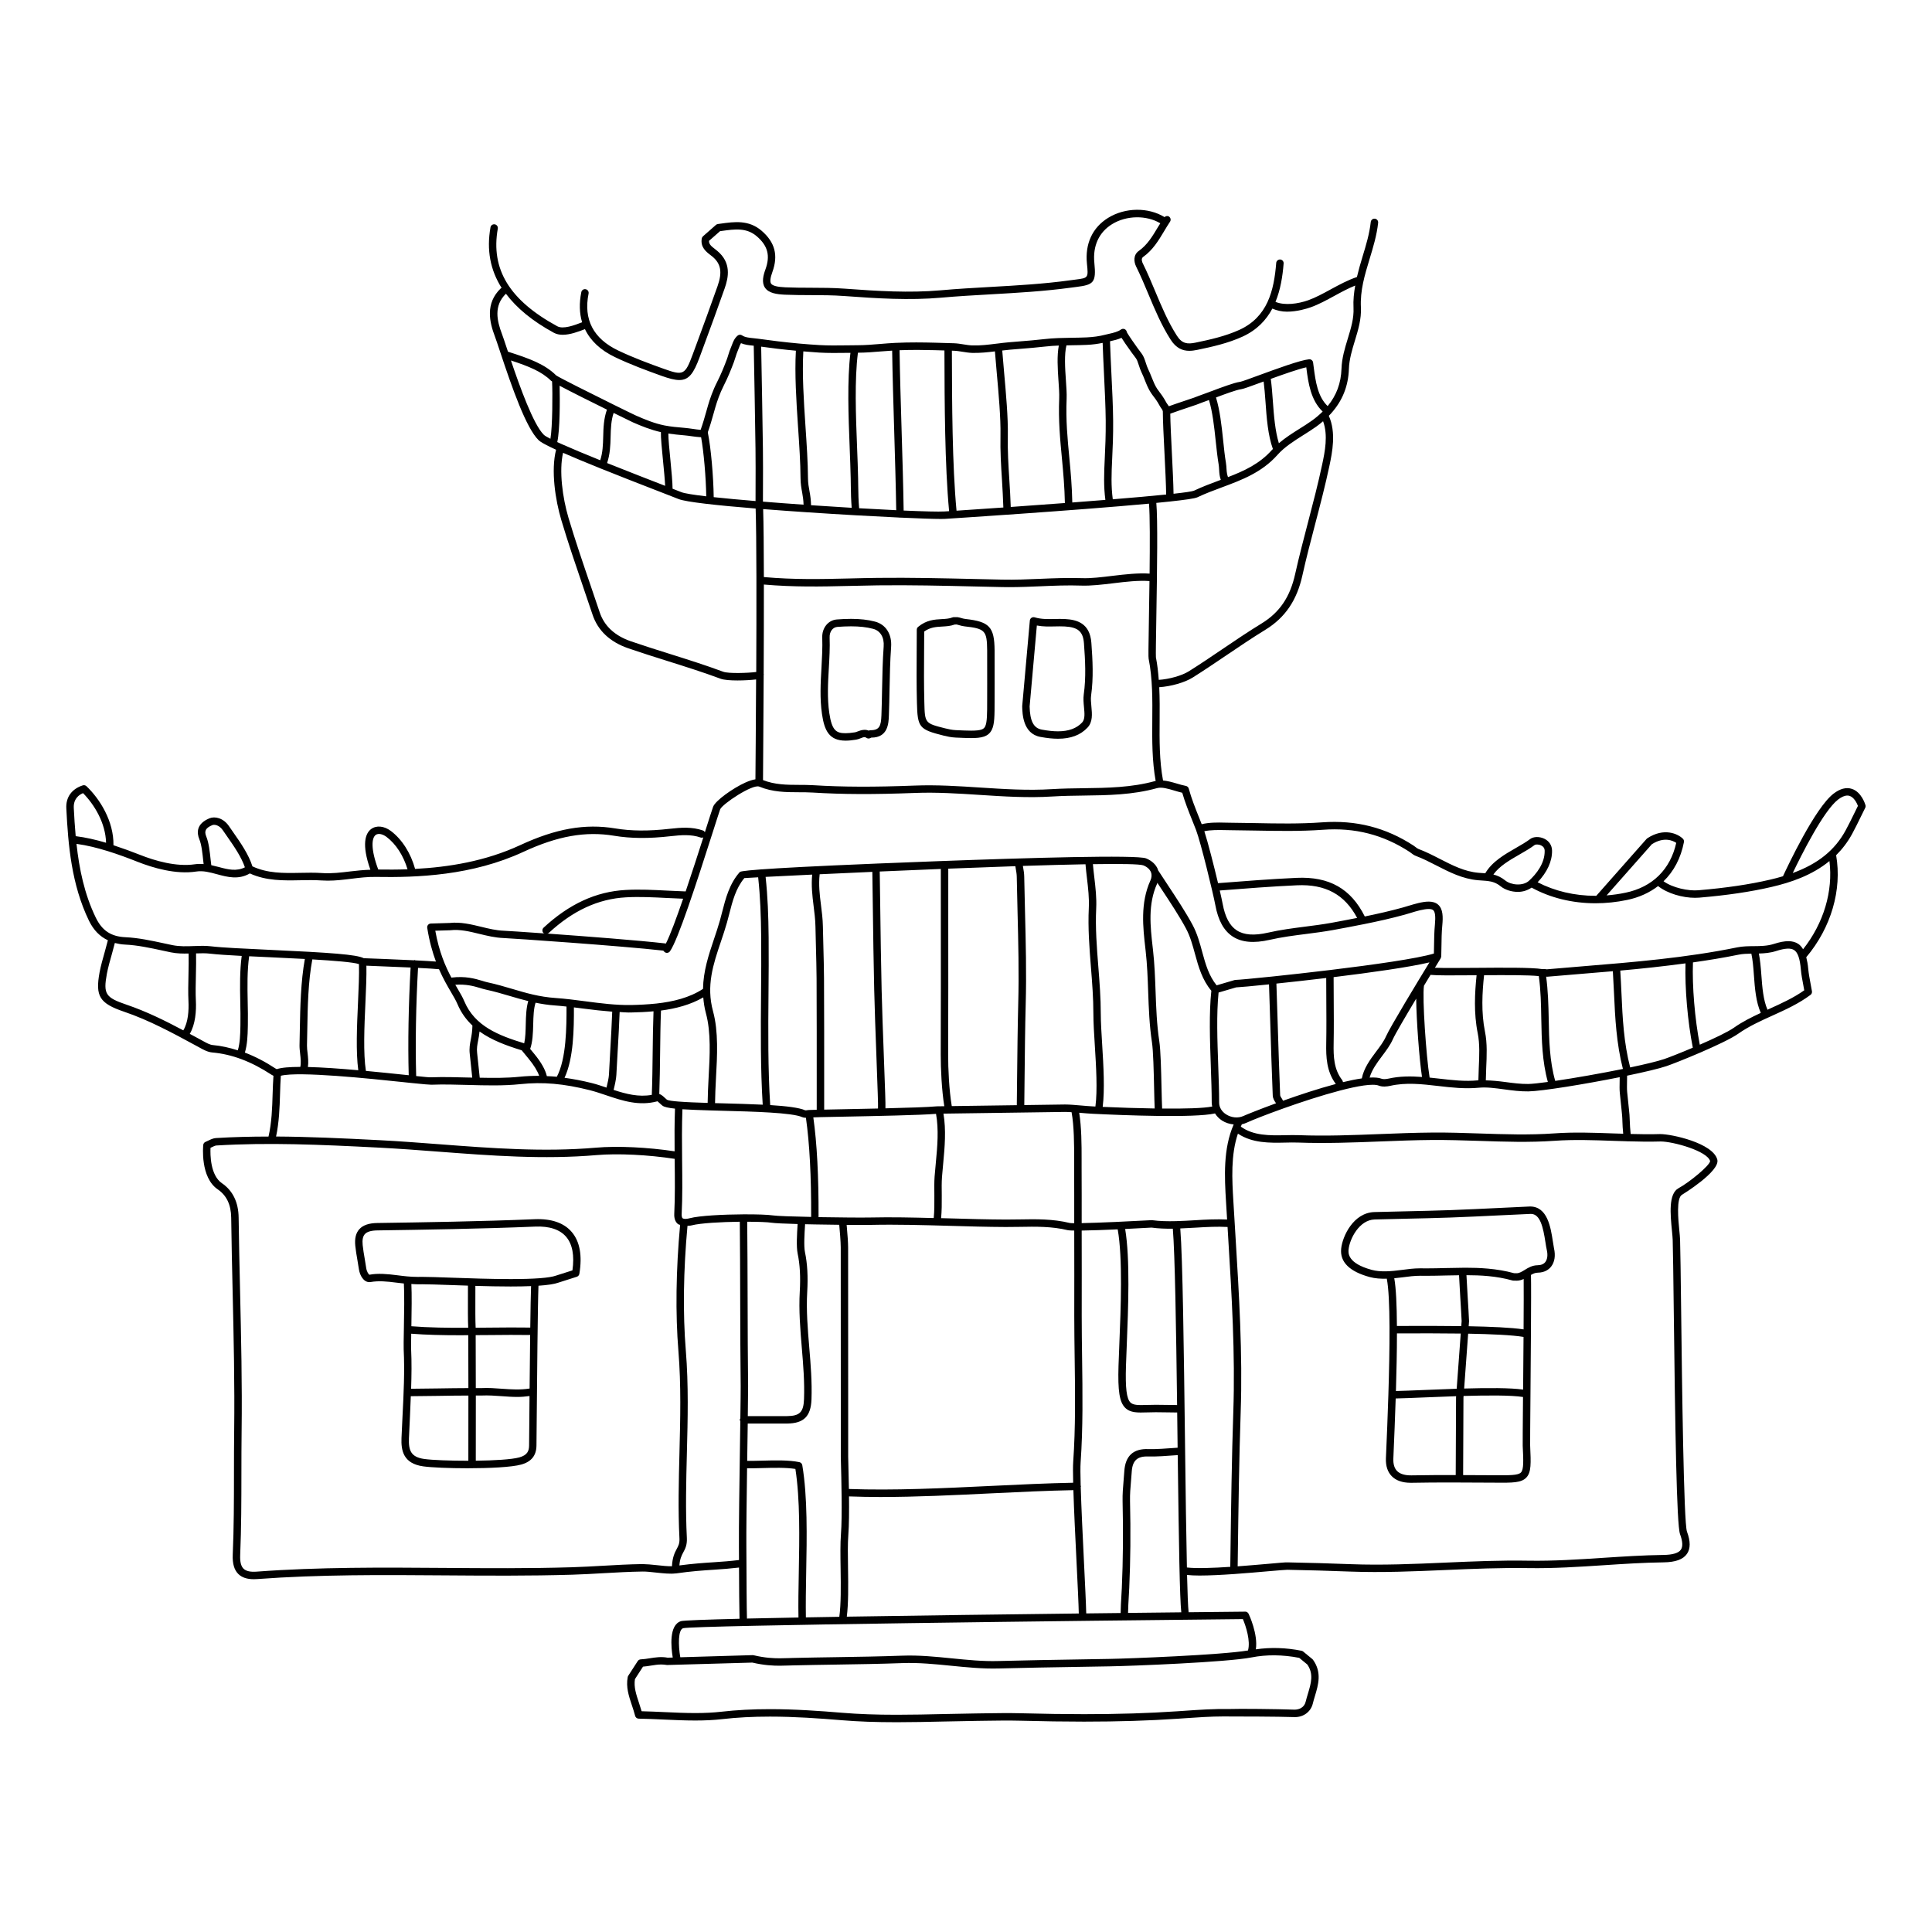 <?xml version="1.0" encoding="UTF-8"?>
<!-- Uploaded to: ICON Repo, www.iconrepo.com, Generator: ICON Repo Mixer Tools -->
<svg fill="#000000" width="800px" height="800px" version="1.1" viewBox="144 144 512 512" xmlns="http://www.w3.org/2000/svg">
 <g>
  <path d="m394.09 338.95c0.848 0.207 1.969 0.457 3.137 0.512 1.648 0.074 3.016 0.137 4.137 0.137 2.758 0 4.539-0.355 5.457-2.16 0.758-1.496 0.758-3.727 0.758-7.781l0.008-4.422c0.004-2.953 0.012-5.898-0.008-8.852-0.051-6.246-1.355-7.648-7.754-8.352-0.387-0.039-0.762-0.156-1.148-0.266-0.227-0.066-0.457-0.133-0.922-0.215h-0.977c-0.125 0-0.25 0.023-0.371 0.07-0.836 0.34-1.805 0.395-2.832 0.449-1.91 0.105-4.07 0.227-6.266 2.059-0.223 0.184-0.355 0.465-0.355 0.754 0 1.773-0.012 3.609-0.023 5.488-0.027 4.484-0.059 9.125 0.062 13.797 0.16 6.644 0.555 7.137 7.098 8.781zm-5.191-22.562c0.008-1.711 0.02-3.387 0.023-5.019 1.574-1.148 3.125-1.234 4.762-1.328 1.086-0.062 2.211-0.125 3.297-0.527l0.539-0.02c0.203 0.051 0.41 0.109 0.609 0.164 0.496 0.145 0.988 0.281 1.484 0.332 5.453 0.594 5.957 1.137 5.996 6.406 0.02 2.945 0.012 5.887 0.008 8.832l-0.008 4.43c0 3.5 0 5.809-0.547 6.887-0.359 0.703-1.055 1.082-3.699 1.082-1.098 0-2.434-0.059-4.047-0.133-1-0.043-1.992-0.266-2.828-0.473-5.391-1.355-5.391-1.355-5.527-6.898-0.121-4.644-0.094-9.266-0.062-13.734z"/>
  <path d="m419.72 339.29c1.801 0.328 3.281 0.484 4.656 0.484 3.398 0 5.961-0.965 7.828-2.953 1.414-1.5 1.215-3.594 1.023-5.613-0.094-0.992-0.191-2.023-0.074-2.883 0.66-4.727 0.41-9.305 0.07-13.969-0.383-5.258-3.902-6.129-6.922-6.301-0.934-0.055-1.875-0.035-2.805-0.016-1.645 0.031-3.449 0.113-5.312-0.441-0.285-0.086-0.586-0.035-0.836 0.125-0.242 0.164-0.402 0.434-0.43 0.727l-2.027 22.707c0.047 1.992 0.168 7.277 4.828 8.133zm-0.945-29.523c1.738 0.328 3.273 0.27 4.754 0.242 0.891-0.02 1.777-0.035 2.66 0.012 3.519 0.195 4.844 1.371 5.07 4.481 0.336 4.555 0.582 9.02-0.055 13.551-0.152 1.09-0.043 2.234 0.062 3.34 0.16 1.656 0.309 3.223-0.496 4.078-1.48 1.57-3.57 2.336-6.394 2.336-1.25 0-2.617-0.141-4.301-0.453-2.16-0.398-3.121-2.262-3.215-6.133z"/>
  <path d="m368.08 340.28c0.805 0 1.727-0.086 2.832-0.27 0.434-0.074 0.84-0.23 1.191-0.375 0.375-0.148 0.727-0.289 1.004-0.289 0.117 0 0.273 0.02 0.48 0.176 0.301 0.219 0.699 0.262 1.031 0.09l0.277-0.137h0.035c4.418 0 4.559-3.816 4.633-5.863 0.086-2.266 0.129-4.539 0.172-6.812 0.07-3.719 0.145-7.566 0.418-11.316 0.254-3.414-1.391-6.004-4.289-6.758-1.852-0.488-3.922-0.719-6.332-0.719-1.262 0-2.527 0.062-3.762 0.16-2.297 0.176-3.961 2.25-3.867 4.82 0.094 2.652-0.059 5.363-0.207 7.988-0.227 3.996-0.465 8.125 0.141 12.27 0.633 4.348 1.898 7.035 6.242 7.035zm-4.43-19.18c0.152-2.672 0.312-5.434 0.211-8.176-0.055-1.52 0.809-2.695 2.051-2.789 1.188-0.09 2.398-0.152 3.609-0.152 2.242 0 4.152 0.211 5.836 0.656 1.953 0.508 3.012 2.269 2.824 4.711-0.277 3.805-0.352 7.68-0.422 11.422-0.043 2.258-0.086 4.519-0.172 6.777-0.102 2.793-0.492 3.965-2.871 3.965h-0.012c-0.152 0.012-0.328 0.031-0.477 0.102l-0.016 0.008c-0.941-0.426-2.031-0.129-2.832 0.184-0.293 0.113-0.566 0.223-0.789 0.262-0.996 0.16-1.82 0.238-2.516 0.238-2.481 0-3.621-0.738-4.301-5.344-0.578-3.941-0.348-7.973-0.125-11.863z"/>
  <path d="m172.59 393.18c-0.242 0.957-0.504 1.945-0.805 2.988-0.531 1.879-1.082 3.812-1.398 5.508-1.168 6.371-0.008 8.227 6.527 10.449 6.609 2.242 12.855 5.633 18.898 8.91l1.055 0.574c1.004 0.559 2.141 1.191 3.367 1.305 5.199 0.449 10.332 2.375 15.68 5.879 0.145 0.094 0.344 0.203 0.555 0.305-0.102 1.492-0.168 3.031-0.219 4.695-0.109 3.832-0.246 7.773-1.094 11.406-4.672 0.004-9.277 0.113-13.922 0.395-0.758 0.051-1.438 0.387-2.035 0.676-0.238 0.117-0.48 0.238-0.719 0.332-0.344 0.133-0.582 0.449-0.617 0.82-0.035 0.348-0.824 8.586 3.828 11.762 2.363 1.613 3.531 4.07 3.578 7.512 0.082 6.559 0.23 13.113 0.383 19.668 0.277 12.059 0.559 24.527 0.406 36.789-0.047 3.785-0.051 7.582-0.055 11.371-0.004 7.055-0.012 14.348-0.324 21.5-0.098 2.375 0.395 4.051 1.504 5.125 0.938 0.906 2.273 1.355 4.074 1.355 0.297 0 0.602-0.012 0.922-0.035 16.48-1.227 33.277-1.105 49.535-0.98 11.117 0.082 22.609 0.164 33.91-0.176 2.723-0.082 5.457-0.238 8.188-0.395 3.434-0.191 6.984-0.395 10.469-0.445 0.961-0.016 2.25 0.125 3.606 0.277 1.852 0.199 3.734 0.395 5.109 0.223 0.008 0 0.012 0.008 0.016 0.008h0.016c0.008 0 0.012-0.008 0.016-0.008 0.031-0.004 0.078 0 0.109 0 3.969-0.582 7.117-0.789 10.16-0.988 2.188-0.141 4.297-0.305 6.535-0.57 0.02 4.781 0.055 10.824 0.133 13.574-9.004 0.215-14.879 0.434-15.516 0.633-3.219 1.012-2.633 6.906-2.18 9.641l-1.363 0.039c-1.68-0.32-3.258-0.078-4.742 0.16-0.789 0.125-1.57 0.25-2.375 0.285-0.324 0.012-0.613 0.18-0.793 0.449l-2.516 3.891c-0.07 0.105-0.117 0.227-0.141 0.355-0.5 2.66 0.277 4.984 1.094 7.445 0.305 0.91 0.617 1.848 0.871 2.836 0.109 0.43 0.496 0.73 0.938 0.738 2.211 0.031 4.445 0.137 6.684 0.238 2.723 0.125 5.543 0.254 8.32 0.254 2.621 0 4.934-0.117 7.062-0.359 3.996-0.457 8.156-0.676 12.727-0.676 6.555 0 13.016 0.461 19.023 0.957 4.371 0.363 9.004 0.531 14.574 0.531 4.172 0 8.336-0.094 12.504-0.188 2.793-0.062 5.586-0.125 8.379-0.16l2.695-0.039c3.023-0.047 6.043-0.09 9.062-0.016 6.301 0.164 11.859 0.246 16.996 0.246 9.082 0 17.203-0.25 24.84-0.77l1.621-0.113c3.496-0.242 7.109-0.496 10.648-0.496 0.477 0 0.949 0.004 1.664 0.012 2.019 0 12.336 0.008 17.121 0.168 2.312 0 4.215-1.445 4.731-3.594 0.16-0.664 0.363-1.336 0.566-2.008 0.883-2.934 1.887-6.254-0.516-9.594-0.051-0.07-0.109-0.129-0.172-0.184l-2.43-2c-0.125-0.102-0.273-0.172-0.43-0.203-4.184-0.84-8.254-0.941-12.113-0.379 0.613-4.016-1.801-9.176-1.922-9.422-0.164-0.348-0.598-0.625-0.898-0.562-2.379 0.023-7.719 0.078-15 0.156-0.16-1.473-0.297-5.043-0.414-9.879 0.934 0.094 1.996 0.152 3.285 0.152 5.348 0 13.168-0.688 18.387-1.148 2.359-0.207 4.449-0.375 4.894-0.379 5.57 0.098 11.129 0.27 16.684 0.477 8.465 0.316 17.039-0.059 25.332-0.418 7.16-0.312 14.57-0.621 21.836-0.504 6.703 0.113 13.461-0.336 20-0.762 5.207-0.344 10.586-0.695 15.887-0.762 3.144-0.043 5.164-0.781 6.176-2.25 0.957-1.395 0.957-3.324 0-5.902-0.863-2.391-1.309-38.996-1.543-58.668-0.109-8.926-0.191-15.977-0.281-18.668-0.02-0.652-0.105-1.539-0.207-2.551-0.273-2.766-0.836-8.531 0.73-9.383 0.102-0.055 10.176-6.223 9.344-9.316-1.176-4.394-12.105-6.758-15.098-6.758h-0.148c-2.562 0.082-5.144 0.039-7.715-0.027-0.141-1.266-0.199-2.418-0.23-3.332-0.02-0.656-0.039-1.227-0.082-1.723l-0.133-1.383c-0.152-1.566-0.305-3.125-0.484-4.688-0.074-0.672-0.051-1.898-0.031-2.977 0.008-0.484 0.016-0.934 0.016-1.348 4.559-0.945 8.457-1.863 10.449-2.535 2.617-0.883 15.367-6.023 18.996-8.578 2.781-1.965 5.984-3.414 9.074-4.809 3.426-1.551 6.965-3.152 10.086-5.492 0.297-0.219 0.441-0.586 0.383-0.949-0.113-0.688-0.242-1.363-0.371-2.027-0.254-1.348-0.496-2.617-0.613-3.894-0.109-1.234-0.301-2.219-0.527-3.106 6.582-7.805 9.512-17.828 7.918-27.035 1.59-1.578 3.039-3.438 4.246-5.656 0.816-1.5 1.566-3.035 2.316-4.574 0.379-0.777 0.754-1.551 1.145-2.32 0.109-0.219 0.137-0.473 0.07-0.707-0.039-0.141-1.004-3.465-3.586-4.316-1.504-0.5-3.152-0.066-4.894 1.273-4.871 3.75-12.109 19.117-13.387 21.879-1.086 0.328-2.223 0.625-3.418 0.902-5.449 1.27-11.648 2.188-18.957 2.805-2.769 0.246-6.887-0.66-9.273-2.379 2.719-2.633 4.582-6.129 5.402-10.383 0.062-0.324-0.043-0.656-0.277-0.891-1.328-1.309-5.008-3.023-9.426-0.121-0.074 0.047-0.137 0.105-0.195 0.168l-13.332 15.082h-0.242c-5.523 0-10.797-1.258-15.297-3.59 2.512-2.668 3.871-5.547 3.816-8.402-0.023-1.375-0.766-2.516-2.039-3.133-1.289-0.625-2.867-0.594-3.742 0.066-1.098 0.828-2.418 1.582-3.812 2.387-2.969 1.703-6.309 3.621-8.102 6.699-0.285-0.023-0.566-0.039-0.848-0.059l-0.922-0.066c-3.711-0.32-6.898-1.957-10.277-3.688-1.82-0.934-3.699-1.902-5.672-2.637-0.219-0.082-0.473-0.277-0.738-0.48-0.176-0.133-0.355-0.27-0.539-0.395-7.356-4.801-15.273-6.816-24.195-6.176-5.902 0.434-11.973 0.32-17.84 0.203-2.211-0.043-4.426-0.082-6.633-0.098l-1.285-0.023c-1.961-0.055-4.289-0.074-6.199 0.418-0.227-0.574-0.453-1.148-0.68-1.723-1.008-2.519-2.051-5.121-2.75-7.715-0.094-0.363-0.395-0.641-0.762-0.711-0.832-0.16-1.672-0.414-2.504-0.656-1.18-0.352-2.383-0.676-3.551-0.785-0.98-5.242-0.945-10.676-0.902-15.934 0.023-2.894 0.039-5.836-0.102-8.785 3.062-0.199 6.773-1.234 8.898-2.582 3.023-1.902 6.027-3.934 8.926-5.894 3.348-2.262 6.805-4.606 10.301-6.746 5.234-3.211 8.355-7.793 9.816-14.426 1.012-4.555 2.215-9.156 3.383-13.605 1.32-5.035 2.68-10.242 3.777-15.422 0.746-3.547 1.828-8.809-0.164-13.25 0.184-0.188 0.375-0.379 0.547-0.57 0.008-0.008 0.02-0.008 0.023-0.016 0.004-0.004 0-0.016 0.004-0.02 3.023-3.34 4.594-7.242 4.75-11.828 0.086-2.551 0.848-5.051 1.582-7.465 0.863-2.824 1.75-5.746 1.598-8.812-0.23-4.504 1.004-8.578 2.312-12.887 0.934-3.074 1.898-6.254 2.254-9.555 0.059-0.539-0.332-1.027-0.875-1.082-0.539-0.055-1.023 0.332-1.082 0.875-0.34 3.121-1.23 6.074-2.184 9.199-0.535 1.758-1.051 3.555-1.484 5.383-2.332 0.777-4.641 2.019-6.883 3.238-2.09 1.141-4.062 2.215-6.012 2.914-2.699 0.957-6.223 1.453-8.684 0.434 1.328-3.227 1.887-6.766 2.156-10.176 0.043-0.543-0.359-1.016-0.902-1.059-0.531-0.016-1.016 0.359-1.059 0.902-0.293 3.629-0.852 7.238-2.309 10.375 0 0-0.004 0-0.004 0.004v0.008c-1.426 3.051-3.703 5.652-7.461 7.367-3.66 1.664-7.719 2.578-11.559 3.371-2.231 0.461-3.617 0.309-4.996-1.836-2.371-3.699-4.082-7.797-5.738-11.758-1.031-2.461-2.094-5.004-3.309-7.441-0.098-0.195-0.551-1.199 0.094-1.656 2.586-1.832 4.117-4.398 5.602-6.879 0.496-0.832 0.992-1.66 1.531-2.465 0.305-0.453 0.18-1.062-0.273-1.367-0.387-0.25-0.848-0.152-1.172 0.145-4.316-2.652-10.426-2.59-14.941 0.191-4.168 2.57-6.164 6.875-5.629 12.125 0.387 3.809 0.387 3.809-3.082 4.25l-1.383 0.18c-6.984 0.965-14.137 1.371-21.062 1.758-4.359 0.246-8.871 0.504-13.309 0.898-8.207 0.723-16.672 0.203-25.348-0.441-3.035-0.223-6.086-0.234-9.035-0.242-2.238-0.008-4.481-0.012-6.719-0.113-2.152-0.094-3.387-0.418-3.766-0.988-0.332-0.5-0.215-1.531 0.344-3.066 1.602-4.418 0.691-7.891-2.863-10.945-3.402-2.914-7.203-2.387-10.875-1.871l-0.703 0.098c-0.191 0.023-0.371 0.105-0.516 0.234l-3.43 3.016c-0.168 0.148-0.285 0.352-0.324 0.574-0.402 2.312 1.16 3.519 2.297 4.394 0.18 0.141 0.363 0.281 0.531 0.418 2.258 1.883 2.652 4.141 1.363 7.797-1.859 5.285-3.793 10.539-5.734 15.801l-0.871 2.359c-1.988 5.379-2.481 5.633-7.574 3.805-3.746-1.34-8.09-2.934-12.176-4.887-6.578-3.144-9.215-8.219-7.832-15.078 0.105-0.531-0.238-1.051-0.77-1.156-0.523-0.109-1.051 0.238-1.156 0.77-0.59 2.934-0.512 5.609 0.211 7.992-2.102 0.82-5.031 1.902-6.582 1.051-12.668-6.894-17.672-15.113-15.762-25.867 0.094-0.535-0.262-1.047-0.797-1.141-0.551-0.09-1.047 0.262-1.141 0.797-1.066 5.984-0.062 11.309 2.965 16.07-0.074 0.039-0.16 0.027-0.223 0.086-4.172 3.992-3.027 8.934-1.559 12.793 0.281 0.738 0.73 2.102 1.309 3.836 3.234 9.758 6.965 20.434 10.273 23.629 0.441 0.426 1.559 1.066 3.273 1.891 0.004 0 0.004 0.004 0.004 0.004 0.004 0 0.012 0 0.016 0.004 0.41 0.195 0.852 0.406 1.328 0.625-1.406 5.484-0.191 13.328 1.375 18.605 1.801 6.035 3.863 12.086 5.863 17.949 0.816 2.383 1.625 4.766 2.426 7.152 1.414 4.231 4.598 7.227 9.469 8.914 3.422 1.176 6.871 2.266 10.328 3.352 4.664 1.469 9.484 2.984 14.129 4.711 0.906 0.336 2.648 0.461 4.496 0.461 1.777 0 3.621-0.117 4.922-0.273-0.062 12.625-0.152 23.527-0.18 26.469-0.746 0.113-1.625 0.395-2.656 0.855-3.293 1.477-7.988 4.809-8.566 6.449-0.344 0.984-1.066 3.234-2.004 6.184-0.055 0.168-0.113 0.363-0.168 0.535-0.113-0.199-0.281-0.379-0.512-0.461-2.871-1.004-5.789-0.789-8.777-0.449-5.621 0.637-10.223 0.609-14.465-0.098-7.981-1.328-15.746 0.043-25.184 4.426-9.289 4.312-19.066 5.836-27.859 6.305-1.148-4.168-3.438-7.816-6.43-10.066-1.801-1.344-3.848-1.535-5.238-0.484-1.473 1.121-2.594 3.945-0.18 10.766-1.781 0.062-3.562 0.23-5.285 0.441-2.469 0.301-5.027 0.617-7.519 0.441-1.965-0.137-3.953-0.094-5.875-0.055-4.43 0.09-8.598 0.137-12.582-1.723-0.992-3.137-3.098-6.191-4.996-8.898-0.426-0.602-0.84-1.191-1.227-1.77-1.469-2.144-3.703-2.66-5.16-2.066-3.512 1.461-3.394 3.836-2.676 5.578 0.574 1.379 0.816 3.66 1.027 5.676 0.035 0.32 0.07 0.578 0.102 0.879-0.742-0.059-1.5-0.074-2.277 0.043-4.973 0.75-10.668-0.938-14.578-2.488-2.129-0.844-4.547-1.73-7.039-2.551 0.098-6.348-3.57-12.215-7.152-15.641-0.262-0.246-0.641-0.336-0.984-0.223-2.918 0.941-4.512 3.148-4.359 6.07 0.492 9.816 1.363 20.207 6.008 29.809 1.242 2.535 2.894 4.168 5.004 5.168zm21.352 16.086c0.125 2.488-0.074 5.699-1.367 7.789-4.816-2.559-9.785-5.019-15.023-6.797-5.629-1.914-6.211-2.836-5.223-8.227 0.301-1.602 0.836-3.496 1.355-5.324 0.281-0.984 0.52-1.898 0.75-2.805 0.852 0.211 1.738 0.383 2.738 0.426 3.211 0.141 6.664 0.887 10 1.605l2.102 0.449c1.625 0.332 3.184 0.348 4.715 0.312 0.031 1.684 0.004 3.59-0.039 5.492-0.055 2.461-0.113 5.012-0.008 7.078zm13.73 0.266c0.043 2.078 0.082 4.121 0.043 6.055l-0.012 0.605c-0.039 2.035-0.109 4.277-0.68 6.16-2.203-0.695-4.402-1.207-6.613-1.398-0.809-0.074-1.711-0.574-2.586-1.062l-1.07-0.582c-0.816-0.441-1.641-0.883-2.461-1.324 1.496-2.535 1.754-6.078 1.613-8.812-0.102-1.996-0.043-4.512 0.012-6.934 0.047-1.922 0.074-3.844 0.039-5.574 1.297-0.043 2.531-0.078 3.715 0.066 1.844 0.219 4.848 0.414 8.383 0.598-0.523 3.891-0.469 8.102-0.383 12.203zm1.223 13.418c0.652-2.141 0.734-4.551 0.777-6.723l0.012-0.598c0.043-1.961 0-4.027-0.043-6.137-0.082-4.086-0.145-8.277 0.387-12.07 1.691 0.082 3.461 0.164 5.266 0.246 2.879 0.133 6.227 0.293 9.496 0.469-1.082 5.977-1.227 12.707-1.332 18.703-0.023 1.41-0.047 2.789-0.082 4.137-0.016 0.695 0.074 1.496 0.168 2.328 0.141 1.223 0.266 2.461 0.035 3.438-2.809 0-5.004 0.172-6.238 0.598-0.082-0.035-0.207-0.094-0.348-0.188-2.731-1.797-5.422-3.184-8.098-4.203zm30.055 4.676c-4.938-0.441-9.566-0.766-13.352-0.859 0.184-1.203 0.047-2.5-0.09-3.688-0.086-0.73-0.172-1.438-0.156-2.051 0.035-1.352 0.059-2.734 0.082-4.152 0.102-6.297 0.238-12.781 1.336-18.625 5.754 0.336 10.895 0.746 12.359 1.246 0.078 2.801-0.082 6.406-0.254 10.242-0.285 6.148-0.586 13.027 0.074 17.887zm12.141 3.176c0.848 0.086 1.539 0.16 2.223 0.23 2.879 0.297 4.453 0.43 4.996 0.43 3.231-0.125 6.562-0.023 9.781 0.062 4.566 0.125 9.289 0.262 13.801-0.215 5.984-0.625 11.504-0.141 18.453 1.613 1.406 0.359 2.797 0.828 4.273 1.324 4.285 1.449 8.719 2.941 13.625 1.605 0.164 0.125 0.426 0.367 0.59 0.523 0.242 0.23 0.492 0.461 0.723 0.637 0.48 0.363 1.551 0.602 3.324 0.789-0.141 3.777-0.137 7.574-0.102 11.312-7.117-1.078-15.195-1.465-20.871-0.965-13.824 1.199-27.824 0.133-41.359-0.902-5.234-0.398-10.648-0.812-15.98-1.086-9.918-0.512-18.809-0.918-27.406-0.969 0.801-3.719 0.953-7.742 1.055-11.348 0.047-1.668 0.102-3.266 0.211-4.758 4.824-1.211 23.484 0.75 32.664 1.715zm-9.988-30.883c3.57 0.129 7.961 0.309 11.711 0.484-0.559 9.992-0.734 20.016-0.5 28.543-0.332-0.035-0.668-0.07-1.016-0.105-3.434-0.363-6.93-0.719-10.332-1.039-0.723-4.672-0.414-11.711-0.129-17.977 0.168-3.656 0.316-7.106 0.266-9.906zm50.465 29.434c-0.895-0.086-1.773-0.125-2.648-0.164-0.383-1.672-1.469-3.637-3.328-5.887l-1.094-1.328c0.664-1.852 0.75-4.203 0.809-6.519 0.047-2.086 0.121-4.191 0.629-5.723 1.613 0.328 3.285 0.602 5.16 0.73 1.008 0.07 2.023 0.176 3.035 0.289 0.012 5.309-0.02 13.785-2.562 18.602zm4.523-18.383c0.922 0.113 1.848 0.227 2.75 0.348 2.422 0.32 4.898 0.586 7.402 0.785-0.109 3.152-0.324 6.84-0.523 10.391-0.125 2.231-0.25 4.398-0.344 6.32-0.039 0.797-0.352 2.254-0.645 3.414-1.285-0.434-2.598-0.879-3.91-1.207-2.57-0.648-4.922-1.07-7.211-1.395 2.426-5.203 2.5-13.078 2.481-18.656zm-9.207 18.141c-1.719-0.004-3.438 0.062-5.191 0.242-3.43 0.355-7.012 0.332-10.562 0.254-0.086-0.812-0.188-1.836-0.297-2.867-0.145-1.422-0.289-2.828-0.387-3.648-0.148-1.227 0.031-2.125 0.25-3.266 0.141-0.719 0.289-1.52 0.387-2.473 3.195 2.305 7.09 3.734 11.176 4.992l1.812 2.203c1.422 1.723 2.383 3.297 2.812 4.562zm-3.551-13.703c-0.039 1.789-0.082 3.625-0.414 5.082-6.797-2.082-13.102-4.535-15.879-11.16-0.449-1.07-1.094-2.172-1.848-3.445-0.168-0.293-0.352-0.602-0.531-0.91 2.824-0.203 4.875 0.348 6.531 0.852 0.566 0.172 1.078 0.328 1.547 0.426 2.328 0.504 4.449 1.133 6.504 1.738 1.586 0.473 3.148 0.918 4.754 1.312-0.539 1.781-0.617 3.961-0.664 6.106zm-18.105-5.32c0.98 2.344 2.359 4.172 3.969 5.699-0.031 1.535-0.23 2.684-0.422 3.664-0.238 1.207-0.465 2.348-0.281 3.879 0.094 0.809 0.238 2.207 0.383 3.617 0.094 0.938 0.188 1.859 0.273 2.629-0.332-0.008-0.664-0.008-0.996-0.016-3.246-0.09-6.613-0.184-9.91-0.062-0.387 0.039-1.922-0.113-3.953-0.332-0.242-8.535-0.07-18.613 0.492-28.66 2.594 0.129 4.652 0.25 5.562 0.352 1.066 2.445 2.195 4.383 3.156 6.027 0.711 1.207 1.328 2.254 1.727 3.203zm41.383 22.75c0.312-1.223 0.684-2.91 0.73-3.934 0.094-1.918 0.215-4.078 0.348-6.305 0.203-3.551 0.41-7.238 0.523-10.398 0.777 0.035 1.539 0.125 2.316 0.125 0.27 0 0.535-0.004 0.809-0.008 1.898-0.035 3.867-0.125 5.852-0.309-0.133 3.465-0.184 7.277-0.227 11.02-0.043 3.781-0.09 7.656-0.227 11.121-3.484 0.648-6.852-0.238-10.125-1.312zm39.516 3.918c-3.332-0.164-7.019-0.266-10.672-0.363-0.637-0.016-1.301-0.035-1.961-0.051 0.027-2.094 0.121-4.223 0.242-6.508 0.34-6.109 0.691-12.43-0.77-17.812-1.859-6.828 0.051-12.477 2.07-18.457 0.574-1.695 1.145-3.394 1.625-5.106 0.203-0.734 0.402-1.492 0.598-2.262 0.855-3.344 1.734-6.801 4-9.492 0.48-0.035 1.746-0.105 3.66-0.207 0.57 5.352 0.738 10.016 0.801 16.035 0.047 4.777 0.004 9.73-0.035 14.738-0.086 9.836-0.156 19.977 0.441 29.484zm-13.66 1.527c0.004 0 0.008 0.004 0.012 0.004 0.004 0 0.004-0.004 0.008-0.004 0.93 0.027 1.875 0.055 2.922 0.082 8.25 0.215 18.516 0.488 21.188 1.688 0.281 0.125 0.582 0.168 0.895 0.168 0.027 0 0.059-0.008 0.086-0.008 0.969 6.812 1.422 15.434 1.387 26.289-4.848-0.098-9.137-0.242-10.152-0.406-1.27-0.195-4.297-0.301-7.758-0.281-0.008 0-0.012-0.008-0.02-0.008h-0.012c-0.008 0-0.012 0.008-0.02 0.008-5.293 0.031-11.586 0.34-14.188 1.023-0.672 0.176-1.121 0.203-1.418 0.176-0.012 0-0.016-0.012-0.027-0.016-0.004 0-0.012 0.004-0.016 0.004-0.254-0.031-0.395-0.102-0.441-0.141-0.262-0.211-0.277-0.793-0.262-1.117 0.223-4.547 0.172-9.238 0.117-14.199-0.051-4.457-0.082-9.047 0.082-13.578 1.926 0.121 4.414 0.223 7.617 0.316zm27.129-54.32c0.23 1.812 0.473 3.684 0.508 5.625 0.031 1.801 0.082 3.606 0.129 5.41 0.074 2.777 0.148 5.559 0.168 8.328 0.047 8.801 0.043 19.078 0.039 28.496v6.281c-0.82 0.02-1.551 0.039-2.074 0.059-0.023 0-0.066 0.008-0.09 0.008-0.074 0.004-0.148 0.012-0.246 0.027-0.156 0.023-0.531 0.078-0.621 0.055-1.602-0.719-5.051-1.125-9.297-1.391-0.609-9.5-0.539-19.699-0.453-29.582 0.043-5.019 0.082-9.98 0.035-14.773-0.062-6.039-0.23-10.738-0.801-16.121 3.133-0.16 7.359-0.371 12.34-0.605-0.27 2.887 0.035 5.582 0.363 8.184zm2.777 19.352c-0.02-2.785-0.094-5.582-0.168-8.371-0.051-1.797-0.098-3.598-0.129-5.394-0.039-2.047-0.285-3.973-0.523-5.832-0.344-2.695-0.637-5.266-0.336-8.027 4.262-0.199 8.969-0.418 13.961-0.637l0.129 9.266c0.098 7.324 0.195 14.648 0.367 21.977 0.133 5.559 0.344 11.113 0.551 16.66 0.137 3.617 0.273 7.234 0.391 10.961 0.078 2.121 0.082 3.242 0.066 3.852-3.219 0.074-6.492 0.137-9.414 0.195-1.789 0.035-3.422 0.066-4.852 0.098v-6.238c0.004-9.422 0.008-19.699-0.043-28.508zm-0.945 36.738h0.004c1.637-0.035 3.625-0.074 5.875-0.117 8.797-0.172 20.723-0.41 24.75-0.754 0.746 4.152 0.367 8.605-0.051 12.934-0.117 1.242-0.234 2.477-0.328 3.68-0.109 1.492-0.086 3.215-0.066 5.043 0.023 2.09 0.012 4.18-0.168 5.961-5.559-0.148-11.191-0.273-16.793-0.148-2.25 0.047-8.125 0-13.727-0.098 0.039-10.879-0.418-19.551-1.387-26.438 0.551-0.031 1.18-0.047 1.891-0.062zm32.82-2.891-1.98 0.027c-2.269 0.215-7.703 0.391-13.617 0.531 0.016-0.754 0-1.961-0.07-3.981-0.113-3.621-0.25-7.242-0.391-10.863-0.207-5.547-0.414-11.09-0.551-16.637-0.172-7.316-0.27-14.633-0.367-21.949l-0.133-9.328c5.234-0.23 10.703-0.461 16.188-0.68l0.004 13.355c0.008 11.941 0.016 23.883-0.027 35.824-0.008 3.742 0.25 9.348 0.945 13.699zm1.055-62.957c6.055-0.238 12.082-0.465 17.777-0.656 0.035 0.203 0.062 0.41 0.098 0.609 0.133 0.754 0.262 1.473 0.273 2.176 0.055 3.074 0.133 6.148 0.207 9.227 0.199 8.074 0.41 16.426 0.18 24.609-0.156 5.934-0.227 13.012-0.301 19.855l-0.074 6.863-17.234 0.242c-0.711-4.254-0.973-9.914-0.957-13.664 0.043-11.945 0.035-23.887 0.027-35.832zm30.934 64.469c0.539 0 1.129 0.031 1.742 0.074 0.668 3.703 0.688 8.535 0.68 12.492v2.184c0.031 4.914 0.016 9.828 0.02 14.742-0.598-0.008-1.031-0.027-1.207-0.066-4.441-1.09-8.934-1.02-13.266-0.941-1.227 0.02-2.449 0.043-3.68 0.035-4.926-0.02-9.938-0.164-14.785-0.309-0.766-0.023-1.562-0.035-2.34-0.059 0.176-1.859 0.195-3.941 0.172-6.031-0.023-1.777-0.043-3.465 0.062-4.871 0.086-1.188 0.199-2.402 0.324-3.633 0.414-4.356 0.793-8.848 0.066-13.164zm6.875-38.305c0.32 4.023 0.648 8.188 0.645 12.285 0 2.312 0.18 5.266 0.379 8.391 0.352 5.598 0.73 11.863 0.16 16.191-0.207-0.008-0.426-0.02-0.633-0.027-1.027-0.051-2.106-0.145-3.164-0.238-1.531-0.133-2.973-0.262-4.262-0.266l-10.793 0.152 0.074-6.816c0.07-6.836 0.141-13.906 0.301-19.824 0.23-8.234 0.02-16.609-0.184-24.711-0.078-3.07-0.152-6.144-0.207-9.207-0.012-0.863-0.156-1.688-0.301-2.488-0.02-0.109-0.035-0.219-0.055-0.332 6.113-0.195 11.773-0.352 16.594-0.438 0.102 1.223 0.242 2.445 0.387 3.668 0.309 2.609 0.621 5.305 0.492 7.894-0.262 5.305 0.16 10.621 0.566 15.766zm31.766 26.246c0.121 3.449 0.238 6.711 0.238 9.617 0 0.344 0.07 0.672 0.133 1.008-2.258 0.461-7.277 0.598-13.277 0.543-0.062-1.391-0.105-3.305-0.156-5.434-0.105-4.707-0.227-10.043-0.598-12.465-0.66-4.34-0.824-8.809-0.98-13.129-0.129-3.582-0.262-7.285-0.676-10.938l-0.074-0.637c-0.645-5.668-1.316-11.531 1.16-17.016 0.031-0.074 0.023-0.145 0.055-0.215 0.301 0.453 0.594 0.91 0.895 1.359 2.531 3.828 4.922 7.449 6.684 10.73 1.129 2.094 1.75 4.387 2.414 6.812 0.918 3.379 1.902 6.844 4.32 9.707-0.633 5.906-0.383 13.086-0.137 20.055zm33.125 4.648v0.004c-4.586 1.215-9.633 2.887-13.984 4.441-0.094-0.152-0.168-0.352-0.266-0.492-0.262-0.387-0.488-0.715-0.5-1-0.238-5.699-0.445-12.328-0.645-18.75-0.117-3.758-0.23-7.41-0.348-10.805 3.894-0.41 8.453-0.914 13.199-1.48 0 1.488 0.008 3.07 0.02 4.742 0.027 4.394 0.055 8.938-0.016 12.555-0.07 3.648 0.074 7.473 2.539 10.785zm37.605-13.465c0.574 2.828 0.426 6.078 0.281 9.223-0.051 1.113-0.082 2.199-0.102 3.277h-0.07c-3.453 0.355-6.965-0.062-10.355-0.453-0.828-0.094-1.66-0.184-2.5-0.27-0.914-5.633-1.977-21.148-1.496-24.352 0.613-1.016 1.203-1.988 1.738-2.871 1.727 0.172 5.668 0.16 11.855 0.105h0.352c-0.484 4.68-0.773 10.031 0.297 15.34zm-24.305 0.855c-0.59 1.352-1.594 2.68-2.656 4.09-1.621 2.152-3.234 4.394-3.75 7.047-1.5 0.211-3.191 0.559-4.996 0.992-0.039-0.203-0.09-0.398-0.211-0.551-2.203-2.844-2.328-6.211-2.262-9.703 0.074-3.644 0.043-8.199 0.016-12.605-0.012-1.754-0.02-3.422-0.023-4.969 9.965-1.215 20.125-2.652 25.395-3.91-3.043 4.981-10.422 17.137-11.512 19.609zm9.539 10.758c-2.926-0.219-5.887-0.238-8.867 0.434-0.777 0.172-1.457 0.184-1.863 0.027-0.742-0.293-1.832-0.371-3.148-0.301 0.566-1.996 1.906-3.852 3.258-5.648 1.082-1.438 2.199-2.926 2.887-4.481 0.605-1.371 3.391-6.109 6.195-10.789 0.066 5.848 0.812 15.91 1.539 20.758zm-37.062 8.453c0.031-0.008 0.066-0.004 0.098-0.016 0.016-0.004 0.023-0.027 0.039-0.035 9.527-3.406 22.371-7.328 25.477-6.109 0.992 0.387 2.184 0.242 3.012 0.059 4.211-0.949 8.348-0.469 12.73 0.035 3.496 0.406 7.117 0.82 10.773 0.461 2.023-0.199 4.293 0.105 6.711 0.434 2.113 0.289 4.316 0.574 6.426 0.539 3.664-0.07 14.883-1.902 24.195-3.766-0.004 0.293-0.008 0.59-0.016 0.906-0.023 1.195-0.047 2.43 0.039 3.231 0.176 1.559 0.328 3.106 0.48 4.66l0.133 1.383c0.043 0.457 0.059 0.988 0.078 1.59 0.027 0.891 0.086 1.996 0.211 3.215-0.871-0.027-1.746-0.051-2.606-0.082-5.141-0.184-10.457-0.383-15.746-0.004-6.508 0.461-13.199 0.234-19.664 0.02-4.148-0.137-8.43-0.285-12.672-0.242-4.609 0.035-9.285 0.219-13.812 0.398-7.059 0.273-14.355 0.57-21.5 0.289-1.137-0.043-2.344-0.016-3.586 0.012-4.156 0.082-8.402 0.152-11.754-2.277 0.09-0.203 0.168-0.414 0.273-0.617 0.41-0.09 0.812-0.211 1.188-0.387 1.77-0.805 5.309-2.199 9.492-3.695zm70.414-7.133c-2.309 0.316-4.164 0.516-5.184 0.535-1.965 0.027-4.09-0.246-6.129-0.523-1.785-0.238-3.481-0.398-5.125-0.438 0.02-1.051 0.051-2.109 0.098-3.195 0.148-3.262 0.309-6.637-0.32-9.703-1.035-5.133-0.73-10.383-0.242-14.965 5.832-0.039 11.816-0.051 14.504 0.234 0.531 3.691 0.594 7.617 0.66 11.418 0.094 5.551 0.246 11.262 1.738 16.637zm-0.449-27.91c0.094 0.008 0.184 0.035 0.285 0.023 3.16-0.281 6.32-0.535 9.48-0.797 2.621-0.211 5.266-0.438 7.91-0.664 0.117 1.934 0.219 3.859 0.305 5.785 0.293 6.594 0.641 13.395 2.363 20.117-5.894 1.195-12.742 2.402-17.941 3.164-1.492-5.207-1.633-10.879-1.723-16.391-0.066-3.723-0.184-7.551-0.68-11.238zm-80.262 36.945c-1.391 0.621-3.176 0.445-4.562-0.449-1.164-0.75-1.836-1.879-1.836-3.082 0-2.941-0.113-6.219-0.238-9.688-0.242-6.785-0.492-13.793 0.086-19.512l4.648-1.367c0.98-0.043 4.25-0.34 8.719-0.797 0.113 3.352 0.227 6.953 0.344 10.66 0.199 6.426 0.406 13.062 0.645 18.773 0.039 0.848 0.465 1.473 0.84 2.023 0.012 0.02 0.02 0.035 0.031 0.055-4.477 1.641-7.898 3.027-8.676 3.383zm-5.629 1.199c0.945 0.609 2.012 0.91 3.082 1.031-2.824 6.469-2.426 13.891-2.027 20.5l0.285 4.695c-2.746-0.133-5.652 0.004-8.492 0.184-1.672 0.105-3.371 0.199-5.066 0.242-0.012 0-0.02-0.008-0.027-0.008s-0.012 0.008-0.02 0.008c-2.137 0.055-4.273 0.02-6.34-0.262-5.68 0.316-14.031 0.703-18.594 0.789 0-4.914 0.012-9.828-0.02-14.742v-2.168c0.008-3.863-0.02-8.539-0.637-12.34 0.109 0.008 0.211 0.016 0.328 0.027 1.082 0.094 2.188 0.188 3.238 0.242 8.195 0.406 26.996 1.152 32.426-0.09 0.453 0.73 1.07 1.379 1.863 1.891zm-26.555 123.78-0.051 0.887c-0.176 2.941-0.262 4.754-0.27 5.836-2.938 0.035-5.977 0.07-9.117 0.105-0.059-2.633-0.312-7.789-0.598-13.645-0.328-6.672-0.699-14.367-0.859-19.879 0.012-0.062 0.066-0.102 0.066-0.168 0-0.07-0.062-0.113-0.078-0.18-0.078-2.777-0.098-5.012-0.016-6.137 0.648-9.188 0.516-18.562 0.391-27.629-0.051-3.738-0.102-7.477-0.102-11.219l0.008-11c0.004-3.867-0.016-7.734-0.016-11.602 2.613-0.039 6.164-0.168 9.547-0.324 1.352 7.711 0.828 20.855 0.426 30.578-0.082 2.059-0.16 3.945-0.211 5.566-0.203 6.715 0.25 9.629 1.758 11.137 1.367 1.367 3.277 1.312 5.91 1.227 0.676-0.02 1.414-0.043 2.211-0.043 0.816 0 2.059 0.02 3.301 0.039 0.852 0.012 1.645 0.023 2.367 0.031 0.031 2.426 0.059 4.856 0.09 7.285 0.008 0.707 0.016 1.363 0.023 2.051l-0.402 0.027c-2.305 0.172-5.469 0.406-7.301 0.34-4.066-0.18-6.168 1.824-6.422 5.879-0.051 0.789-0.117 1.574-0.184 2.363-0.156 1.824-0.316 3.703-0.273 5.582 0.188 8.152 0.121 15.645-0.199 22.891zm0.879-95.051c3.16-0.152 5.883-0.301 6.984-0.367 1.828 0.25 3.727 0.32 5.648 0.293 0.562 6.746 0.871 26.152 1.133 46.734-0.699-0.008-1.477-0.016-2.305-0.031-1.254-0.02-2.512-0.039-3.332-0.039-0.82 0-1.578 0.023-2.269 0.043-2.231 0.062-3.699 0.109-4.465-0.652-1.02-1.02-1.363-3.824-1.18-9.684 0.051-1.617 0.125-3.496 0.211-5.547 0.391-9.711 0.91-22.793-0.426-30.75zm1.031 96.051 0.051-0.914c0.328-7.293 0.398-14.828 0.207-23.039-0.043-1.766 0.113-3.598 0.266-5.367 0.07-0.805 0.137-1.602 0.188-2.402 0.191-2.981 1.484-4.144 4.379-4.039 1.949 0.074 5.172-0.164 7.531-0.344l0.277-0.02c0.312 24.602 0.531 37.578 0.941 41.664-4.195 0.047-8.938 0.098-14.105 0.156 0.012-1.008 0.098-2.894 0.266-5.695zm5.652-188.39c-2.699 5.981-1.969 12.391-1.32 18.047l0.07 0.637c0.41 3.578 0.539 7.242 0.664 10.789 0.156 4.375 0.32 8.902 1 13.359 0.352 2.293 0.477 7.789 0.574 12.215 0.047 2.074 0.09 3.965 0.152 5.359-4.418-0.066-9.219-0.223-13.781-0.426 0.574-4.523 0.223-10.773-0.129-16.406-0.191-3.094-0.375-6.016-0.375-8.27 0.004-4.176-0.328-8.375-0.648-12.441-0.402-5.082-0.82-10.336-0.566-15.508 0.137-2.754-0.188-5.535-0.504-8.223-0.137-1.156-0.27-2.312-0.367-3.473 7.312-0.109 12.344-0.039 13.352 0.312 0.996 0.402 1.711 1.035 2.016 1.789 0.273 0.672 0.227 1.426-0.137 2.238zm-20.066 126.6c0.125 9.023 0.254 18.363-0.387 27.465-0.078 1.074-0.066 3.062-0.008 5.523-6.883 0.133-14.098 0.473-21.742 0.844-12.77 0.617-25.945 1.242-37.691 0.809-0.043-2.875-0.113-5.492-0.156-7.055-0.02-0.805-0.035-1.336-0.035-1.5v-13.871c0.004-13.875 0.004-27.754-0.016-41.629-0.004-1.184-0.137-3.164-0.387-5.934 2.832 0.023 5.184 0.027 6.316 0.004 7-0.152 14.113 0.055 20.996 0.25 4.856 0.141 9.883 0.289 14.836 0.309 1.227-0.004 2.477-0.016 3.719-0.035 4.203-0.078 8.57-0.145 12.766 0.887 0.246 0.059 0.883 0.082 1.676 0.094 0 3.863 0.02 7.731 0.016 11.594l-0.008 11.004c0.004 3.742 0.055 7.492 0.105 11.242zm-60.059 55.77c-0.051-3.441-0.102-6.688 0.078-8.977 0.195-2.516 0.219-6.426 0.18-10.184 2.695 0.098 5.441 0.16 8.258 0.16 9.527 0 19.645-0.492 29.504-0.973 7.633-0.371 14.84-0.711 21.699-0.844 0.164 5.363 0.516 12.5 0.84 19.117 0.289 5.836 0.539 10.977 0.594 13.57-19.5 0.23-42.148 0.527-61.48 0.84 0.438-3.43 0.395-8.105 0.328-12.711zm-1.969 0.027c0.07 4.672 0.117 9.426-0.344 12.719-3.043 0.051-6.027 0.098-8.859 0.152-0.059-3.629 0-7.598 0.082-11.82 0.176-9.461 0.379-20.188-1.035-28.516-0.066-0.398-0.375-0.715-0.766-0.801-2.816-0.59-6.562-0.488-9.855-0.395-1.438 0.043-2.762 0.062-3.977 0.047 0.027-1.824 0.055-3.633 0.078-5.363 0.023-1.594 0.047-3.102 0.066-4.519h10.43c4.426-0.043 6.297-1.898 6.465-6.402 0.168-4.644-0.215-9.309-0.594-13.816-0.402-4.805-0.82-9.77-0.539-14.652 0.238-4.059 0.043-7.512-0.594-10.543-0.34-1.617-0.117-5.047 0.012-7.098l0.02-0.312c0.84 0.02 1.699 0.039 2.578 0.055 0.004 0 0.008 0.004 0.012 0.004h0.004c0.004 0 0.004-0.004 0.012-0.004 2.164 0.039 4.375 0.074 6.445 0.094 0.148 1.621 0.387 4.398 0.395 5.961 0.023 13.871 0.02 27.75 0.016 41.625v13.871c0 0.168 0.016 0.723 0.035 1.555 0.105 3.871 0.383 14.16 0.004 19.004-0.191 2.379-0.145 5.672-0.09 9.156zm-11.168 12.906c-5 0.09-9.609 0.184-13.648 0.277-0.086-3.016-0.117-10.422-0.137-15.07-0.008-1.961-0.016-3.527-0.023-4.262-0.035-3.406 0.07-11.961 0.191-20.5 1.25 0.02 2.606-0.004 4.062-0.047 2.93-0.082 6.219-0.168 8.742 0.23 1.258 8.055 1.066 18.355 0.898 27.473-0.086 4.25-0.148 8.238-0.086 11.898zm-0.211-96.418c0.602 2.867 0.785 6.144 0.559 10.027-0.289 5.023 0.133 10.059 0.539 14.93 0.375 4.449 0.754 9.055 0.586 13.578-0.125 3.465-1.141 4.481-4.508 4.512h-10.391c0.059-4.07 0.09-7.031 0.082-7.922-0.09-7.242-0.109-15.102-0.129-22.941-0.02-7.062-0.039-14.078-0.105-20.648 2.926 0.004 5.402 0.094 6.481 0.266 0.848 0.133 3.527 0.246 6.875 0.34l-0.016 0.234c-0.141 2.289-0.363 5.746 0.027 7.625zm-23.609-46.516c-0.129 2.289-0.215 4.438-0.246 6.559-2.805-0.082-5.551-0.188-7.594-0.348h-0.004-0.016c-1.621-0.125-2.809-0.281-3.164-0.488-0.176-0.137-0.371-0.32-0.562-0.5-0.465-0.441-0.945-0.871-1.477-1.027 0.125-3.418 0.176-7.172 0.219-10.863 0.039-3.828 0.09-7.742 0.23-11.25 3.945-0.508 7.828-1.531 11.207-3.484 0.109 1.367 0.312 2.758 0.703 4.207 1.379 5.09 1.035 11.246 0.703 17.195zm-9.703 129.35c-1.105 0.027-2.551-0.129-3.977-0.285-1.418-0.156-2.738-0.273-3.852-0.289-3.527 0.051-7.098 0.25-10.551 0.449-2.715 0.152-5.43 0.309-8.137 0.391-11.262 0.344-22.742 0.262-33.832 0.176-16.293-0.121-33.129-0.246-49.691 0.984-1.664 0.133-2.816-0.125-3.484-0.766-0.684-0.66-0.98-1.848-0.902-3.625 0.309-7.199 0.316-14.512 0.324-21.582 0.004-3.781 0.008-7.57 0.055-11.352 0.156-12.293-0.129-24.777-0.406-36.855-0.148-6.551-0.301-13.098-0.383-19.648-0.055-4.07-1.547-7.137-4.434-9.109-3.086-2.106-3.102-7.606-3.019-9.375 0.094-0.047 0.191-0.094 0.293-0.141 0.473-0.234 0.922-0.457 1.285-0.48 13.688-0.82 27.059-0.254 43.109 0.57 5.309 0.277 10.711 0.684 15.93 1.082 13.609 1.035 27.691 2.106 41.676 0.898 5.625-0.488 13.672-0.09 20.715 0.992 0 0.152 0 0.312 0.004 0.461 0.055 4.934 0.105 9.598-0.113 14.086-0.059 1.238 0.273 2.164 0.984 2.742 0.152 0.121 0.391 0.133 0.566 0.215-1.098 11.945-1.262 23.516-0.445 33.5 0.73 8.953 0.496 18.066 0.273 26.879-0.188 7.434-0.391 15.121-0.004 22.707 0.066 1.328-0.27 1.949-0.73 2.805-0.531 0.973-1.141 2.231-1.254 4.57zm17.742-5.453c0.008 0.672 0.012 2.066 0.02 3.805-2.269 0.281-4.418 0.438-6.652 0.586-2.766 0.176-5.656 0.383-9.141 0.848 0.121-1.691 0.566-2.598 1.012-3.434 0.52-0.965 1.062-1.965 0.965-3.84-0.379-7.508-0.18-15.156 0.008-22.555 0.227-8.863 0.461-18.031-0.281-27.09-0.809-9.852-0.645-21.277 0.441-33.082 0.371-0.039 0.691-0.012 1.121-0.125 2.281-0.602 7.82-0.902 12.742-0.961 0.07 6.57 0.086 13.586 0.105 20.648 0.02 7.848 0.039 15.711 0.129 22.957 0.012 0.91-0.031 4.203-0.09 8.508-0.055 0.121-0.152 0.227-0.152 0.375 0 0.137 0.094 0.23 0.145 0.348-0.023 1.605-0.047 3.332-0.074 5.125-0.152 10.461-0.344 23.465-0.297 27.887zm148.49 29.73 2.137 1.758c1.738 2.512 1.004 4.953 0.156 7.773-0.211 0.703-0.422 1.41-0.594 2.113-0.371 1.535-1.742 2.082-2.934 2.082h-0.004c-4.633-0.164-14.918-0.27-17.203-0.168-4.07-0.074-8.238 0.207-12.246 0.492l-1.617 0.109c-7.59 0.516-15.668 0.766-24.707 0.766-5.121 0-10.664-0.082-16.945-0.246-3.043-0.074-6.098-0.031-9.141 0.016l-2.688 0.039c-2.801 0.035-5.602 0.098-8.402 0.16-4.152 0.094-8.305 0.188-12.461 0.188-5.516 0-10.098-0.164-14.414-0.523-6.051-0.5-12.562-0.965-19.188-0.965-4.644 0-8.875 0.223-12.949 0.688-2.055 0.23-4.289 0.348-6.836 0.348-2.734 0-5.531-0.129-8.23-0.254-2.012-0.09-4.019-0.184-6.004-0.227-0.223-0.77-0.473-1.516-0.711-2.242-0.742-2.242-1.395-4.188-1.059-6.277l2.133-3.301c0.703-0.055 1.398-0.164 2.09-0.277 0.938-0.148 1.824-0.293 2.723-0.293 0.438 0 0.887 0.035 1.555 0.137l22.613-0.641c3.144 0.734 5.527 0.828 7.258 0.828 0.852 0 1.645-0.027 2.414-0.055l1.102-0.031c3.832-0.094 7.672-0.152 11.504-0.211 5.734-0.086 11.664-0.18 17.496-0.395 4.297-0.156 8.656 0.277 12.875 0.699 4.121 0.41 8.387 0.84 12.637 0.723 7.066-0.188 14.137-0.309 21.207-0.422l8.266-0.141c5.523-0.09 31.012-1.078 37.543-2.367 3.965-0.777 8.223-0.738 12.625 0.117zm-14.93-10.27c0.816 1.93 2.066 5.824 1.348 8.316-7.082 1.195-31.461 2.144-36.621 2.231l-8.262 0.141c-7.078 0.117-14.152 0.23-21.23 0.422-4.133 0.129-8.328-0.309-12.387-0.711-4.281-0.43-8.711-0.875-13.141-0.707-5.809 0.211-11.727 0.309-17.453 0.395-3.844 0.059-7.688 0.117-11.523 0.211l-1.121 0.035c-0.742 0.023-1.523 0.051-2.348 0.051-1.645 0-3.922-0.09-6.93-0.809-0.082-0.02-0.168-0.035-0.254-0.027l-19.176 0.566c-0.551-3.195-0.59-7.273 0.746-7.699 3.469-0.781 107.62-2.004 148.35-2.414zm-2.543-54.871c-0.41 12.012-0.594 25.605-0.754 37.598l-0.047 3.422c-4.594 0.309-9.051 0.465-11.492 0.172-0.188-8.398-0.34-19.863-0.477-30.906v-0.004-0.004c-0.012-0.977-0.023-1.949-0.035-2.914-0.297-23.656-0.602-48.039-1.246-56.023 1.355-0.055 2.707-0.125 4.043-0.207 2.992-0.188 5.812-0.328 8.488-0.18l0.164 2.766c0.926 15.164 1.891 30.855 1.355 46.281zm104.38-71.758c0.016 0 0.031 0.02 0.051 0.02 0.047 0 0.094-0.004 0.145-0.008 0 0 0.004 0 0.004-0.004 2.824 0.082 5.672 0.137 8.512 0.051 0.059 0 0.113-0.004 0.172-0.004 3.277 0 12.363 2.512 13.102 5.207-0.141 1.188-5.461 5.594-8.371 7.172-2.711 1.477-2.176 6.926-1.746 11.305 0.094 0.961 0.176 1.801 0.195 2.426 0.086 2.672 0.172 9.715 0.281 18.629 0.375 31.004 0.754 56.871 1.664 59.324 0.707 1.91 0.785 3.289 0.223 4.109-0.613 0.898-2.152 1.367-4.582 1.398-5.348 0.07-10.758 0.426-15.988 0.766-6.5 0.43-13.219 0.867-19.836 0.758-7.348-0.133-14.77 0.191-21.961 0.508-8.25 0.363-16.785 0.738-25.172 0.414-5.574-0.207-11.148-0.379-16.727-0.477-0.602-0.023-2.148 0.125-5.102 0.387-2.219 0.191-5.109 0.445-8.086 0.664l0.043-3.262c0.16-11.98 0.344-25.562 0.754-37.555 0.539-15.523-0.43-31.262-1.363-46.477l-0.57-9.426c-0.352-5.812-0.715-12.277 1.203-17.949 3.809 2.539 8.414 2.469 12.551 2.375 1.199-0.023 2.367-0.059 3.469-0.008 7.215 0.266 14.555-0.016 21.648-0.293 4.512-0.176 9.172-0.359 13.75-0.395 4.203-0.023 8.457 0.105 12.586 0.242 6.523 0.219 13.262 0.445 19.867-0.023 5.188-0.367 10.453-0.172 15.539 0.008 1.25 0.047 2.5 0.074 3.746 0.117zm9.816-21.789c-1.824 0.613-5.133 1.406-9.02 2.223-1.691-6.535-2.016-12.992-2.316-19.809-0.086-1.949-0.184-3.906-0.309-5.859 5.738-0.508 11.52-1.137 17.289-1.914-0.199 6.566 0.566 15.449 1.938 22.348-3.398 1.438-6.484 2.644-7.582 3.012zm18.492-8.32c-1.629 1.148-5.348 2.902-9.062 4.516-1.316-6.816-2.043-15.484-1.812-21.809 4.047-0.574 8.09-1.227 12.09-2.047 1.086-0.223 2.215-0.254 3.387-0.273 0.355 1.637 0.531 3.594 0.676 5.715 0.246 3.551 0.562 7.164 1.828 9.984-2.438 1.137-4.875 2.336-7.106 3.914zm9.395-4.992c-0.168 0.078-0.344 0.164-0.512 0.242-1.109-2.5-1.398-5.914-1.637-9.285-0.141-2.043-0.328-3.922-0.656-5.613 1.488-0.039 3.016-0.16 4.578-0.66 2.371-0.762 3.894-0.84 4.789-0.238 0.965 0.641 1.512 2.231 1.77 5.164 0.121 1.375 0.387 2.754 0.641 4.09 0.086 0.457 0.172 0.918 0.254 1.391-2.832 2.012-6.082 3.484-9.227 4.91zm18.184-55.453c0.922-0.707 1.742-1.066 2.461-1.066 0.211 0 0.418 0.031 0.609 0.094 1.137 0.375 1.887 1.816 2.199 2.641-0.328 0.656-0.648 1.316-0.973 1.977-0.738 1.512-1.477 3.023-2.281 4.5-2.848 5.242-7.277 8.855-14.023 11.32 2.297-4.797 8.152-16.496 12.008-19.465zm-49.348 11.836c3.238-2.066 5.574-0.965 6.465-0.363-1.559 7.031-6.293 11.707-13.398 13.199-1.684 0.355-3.375 0.594-5.055 0.723zm-35.051 2.707c1.453-0.836 2.824-1.621 4.019-2.523 0.164-0.121 0.941-0.23 1.695 0.133 0.605 0.297 0.922 0.766 0.934 1.402 0.066 3.344-2.215 6.172-4.141 7.949-1.609 1.488-4.766 1.176-6.301-0.062-1.066-0.863-2.117-1.32-3.152-1.582 1.605-2.25 4.316-3.805 6.945-5.316zm-78.078-6.453 1.324 0.023c2.199 0.016 4.402 0.055 6.606 0.098 5.906 0.105 12.02 0.227 18.02-0.207 8.484-0.629 15.992 1.305 22.973 5.859 0.145 0.094 0.285 0.199 0.426 0.312 0.352 0.27 0.75 0.574 1.246 0.758 1.859 0.695 3.691 1.633 5.461 2.543 3.398 1.742 6.906 3.547 11.004 3.898l0.961 0.07c0.438 0.027 0.855 0.055 1.258 0.094 0.105 0.031 0.207 0.047 0.324 0.035 1.211 0.152 2.293 0.473 3.445 1.398 1.16 0.941 2.879 1.492 4.594 1.492 1.316 0 2.57-0.414 3.629-1.133 4.922 2.711 10.789 4.148 16.91 4.148 2.781 0 5.613-0.293 8.418-0.883 3.18-0.664 5.91-1.926 8.184-3.676 2.512 2.008 6.555 3.113 9.797 3.113 0.383 0 0.75-0.012 1.105-0.043 7.402-0.625 13.699-1.559 19.234-2.852 4.902-1.145 10.559-2.988 15.277-6.844 1.004 7.981-1.531 16.484-6.984 23.371-0.355-0.578-0.754-1.074-1.266-1.414-1.457-0.965-3.453-0.969-6.481 0.004-1.746 0.559-3.484 0.574-5.324 0.59-1.445 0.012-2.941 0.023-4.422 0.328-13.523 2.769-27.488 3.914-40.992 5.016-3.164 0.254-6.328 0.516-9.461 0.797-0.074 0-0.16-0.023-0.25-0.039-0.266-0.047-0.594-0.066-0.934-0.023-2.746-0.449-10.367-0.387-17.754-0.328-4.035 0.027-8.457 0.066-10.691-0.023 0.91-1.492 1.516-2.481 1.543-2.523 0.012-0.02 0.008-0.047 0.02-0.07 0.02-0.043 0.02-0.082 0.035-0.121 0.035-0.094 0.082-0.188 0.086-0.293 0.027-0.879 0.039-1.75 0.051-2.629 0.023-1.867 0.047-3.789 0.23-5.656 0.199-2.141 0.207-4.285-1.117-5.441-1.309-1.145-3.394-0.852-5.254-0.41-0.836 0.195-1.766 0.48-2.66 0.746-0.484 0.148-0.957 0.293-1.391 0.414-3.312 0.922-6.699 1.684-10.125 2.387-3.656-7.336-9.387-10.637-18.094-10.23-6.644 0.297-14.152 0.887-20.781 1.402h-0.012c-1.109-4.668-2.672-10.797-3.633-13.758 1.609-0.363 3.703-0.336 5.465-0.301zm35.027 23.273c-2.273 0.445-4.547 0.891-6.863 1.309-2.285 0.41-4.644 0.711-6.922 1.004-3.227 0.414-6.566 0.84-9.797 1.582-3.691 0.848-6.426 0.648-8.336-0.609-1.863-1.223-3.078-3.527-3.727-7.051-0.125-0.691-0.406-1.953-0.758-3.504 6.547-0.512 13.914-1.086 20.43-1.379 7.59-0.352 12.684 2.445 15.973 8.648zm-9.254-120.21c-1.086 5.137-2.445 10.32-3.754 15.336-1.168 4.469-2.379 9.09-3.402 13.68-1.359 6.156-4.109 10.219-8.922 13.168-3.531 2.16-7.012 4.516-10.375 6.793-2.887 1.957-5.871 3.977-8.871 5.859-1.863 1.176-5.258 2.113-7.992 2.289-0.152-2-0.363-3.996-0.754-5.973-0.055-0.512 0.023-5.152 0.102-10.059 0.23-13.805 0.402-26.496 0.004-30.867 1.281-0.125 2.496-0.242 3.598-0.367 0.004 0 0.008 0.004 0.012 0.004 0.008 0 0.016-0.008 0.023-0.008 3.926-0.422 6.59-0.805 7.211-1.098 2.156-1.023 4.402-1.859 6.57-2.664 5.188-1.93 10.551-3.926 14.695-8.594 1.871-2.106 4.394-3.691 6.832-5.231 1.172-0.738 2.344-1.477 3.449-2.262 0.641-0.461 1.234-0.938 1.805-1.422 1.371 3.727 0.469 8.117-0.23 11.414zm-138.91-9.941c0.328 4.863 0.637 9.457 0.66 13.613 0.008 1.496 0.23 2.707 0.449 3.887 0.184 1.012 0.324 2.023 0.355 3.137-3.684-0.254-7.32-0.527-10.766-0.805l0.012-4.109c0.012-3.273 0.023-6.356-0.02-9.984-0.109-7.668-0.305-18.988-0.461-26.984 1.43 0.195 2.863 0.391 4.289 0.559 1.695 0.199 3.309 0.367 4.91 0.516-0.344 6.184 0.109 13.277 0.57 20.172zm13.684 5.539c0.113 2.894 0.219 5.641 0.27 8.09l0.031 2.062c0.023 1.891 0.074 3.836 0.23 5.773-3.5-0.207-7.137-0.438-10.773-0.684-0.023-1.348-0.184-2.535-0.391-3.629-0.211-1.141-0.41-2.215-0.418-3.539-0.023-4.219-0.336-8.844-0.664-13.738-0.457-6.816-0.906-13.824-0.57-19.863 1.402 0.117 2.797 0.23 4.16 0.316 2.469 0.148 4.973 0.109 7.398 0.078 0.312-0.004 0.617-0.004 0.93-0.008-0.891 7.305-0.535 16.742-0.203 25.141zm13.242 18.516c0.035 0.004 0.059 0.039 0.094 0.039h0.012c0.027 0 0.043-0.027 0.07-0.031 4.934 0.223 8.805 0.359 10.766 0.359 0.434 0 0.777-0.008 1.016-0.02 0.449-0.02 34.758-2.231 54.117-4.035 0.27 2.996 0.25 10.742 0.164 18.539-3.016-0.203-6.438 0.184-9.793 0.586-2.961 0.359-5.769 0.711-8.152 0.617-3.711-0.125-7.469 0.027-11.102 0.18-3.281 0.137-6.676 0.285-10.035 0.207l-7.164-0.16c-8.441-0.191-17.16-0.398-25.77-0.297-2.672 0.031-5.219 0.094-7.703 0.156-7.426 0.18-14.48 0.336-22.5-0.375-0.016-7.703-0.074-14.27-0.195-18.012 3.738 0.297 7.695 0.578 11.672 0.844 0.008 0 0.012 0.008 0.023 0.008h0.051c0.004 0 0.008-0.004 0.016-0.004 8.754 0.59 17.586 1.082 24.414 1.398zm-11.055-43.691c2.09-0.008 4.156-0.176 6.156-0.344 0.969-0.082 1.941-0.145 2.914-0.207 0.09 6.285 0.32 13.816 0.539 21.152 0.219 7.332 0.445 14.863 0.539 21.137-2.988-0.141-6.312-0.32-9.828-0.52-0.172-1.961-0.219-3.961-0.242-5.91l-0.031-2.078c-0.047-2.461-0.156-5.215-0.27-8.125-0.332-8.434-0.695-17.914 0.223-25.105zm11.035-0.66c3.336-0.125 6.672-0.082 9.27-0.012l2.621 0.078 0.004 1.184c0.031 12.391 0.086 29.211 1.234 41.406-0.641 0.039-1.078 0.066-1.254 0.074-1.512 0.09-5.477-0.012-10.793-0.242-0.09-6.312-0.32-13.902-0.543-21.285-0.223-7.359-0.449-14.918-0.539-21.203zm42.113 8.062c0.125 1.781 0.242 3.469 0.191 4.68-0.242 5.84 0.25 11.008 0.73 16.008 0.355 3.711 0.695 7.578 0.777 11.746-4.973 0.375-9.895 0.727-14.348 1.043-0.082-2.484-0.219-4.859-0.371-7.191-0.246-3.902-0.484-7.586-0.398-11.719 0.09-4.723-0.492-11.211-1.004-16.93-0.18-2.023-0.348-3.902-0.477-5.617 0.637-0.074 1.273-0.156 1.918-0.211l2.746-0.227c2.262-0.18 4.519-0.363 6.793-0.625 1.164-0.137 2.352-0.211 3.535-0.254-0.516 2.656-0.312 6.129-0.094 9.297zm-14.609 33.617c-5.211 0.367-9.602 0.66-12.41 0.848-1.145-12.105-1.195-28.91-1.227-41.285l-0.004-1.117 0.477 0.012c0.793 0.023 1.566 0.148 2.348 0.273 0.852 0.137 1.703 0.27 2.574 0.301 2.035 0.051 4.047-0.164 6.008-0.402 0.129 1.707 0.297 3.574 0.477 5.578 0.512 5.672 1.086 12.102 0.996 16.715-0.086 4.215 0.148 7.938 0.402 11.883 0.137 2.324 0.281 4.707 0.359 7.195zm27.039-2.012c-2.856 0.227-5.801 0.457-8.766 0.684-0.086-4.199-0.422-8.07-0.781-11.785-0.492-5.16-0.961-10.031-0.723-15.742 0.055-1.32-0.07-3.059-0.195-4.898-0.227-3.238-0.445-6.82 0.148-9.211 0.484-0.008 0.973-0.023 1.449-0.031 1.328-0.02 2.656-0.039 3.977-0.102 1.52-0.066 2.859-0.262 4.168-0.527 0.078 2.379 0.199 5.059 0.34 7.871 0.219 4.508 0.445 9.172 0.473 12.766 0.031 3.918-0.117 7.098-0.25 9.906-0.199 4.078-0.324 7.398 0.16 11.07zm-90.559 46.426c0-0.082 0.059-0.152 0.039-0.234-0.004-0.023-0.031-0.031-0.035-0.051 0.035-7.832 0.062-16.219 0.051-23.711 8.059 0.695 15.113 0.551 22.547 0.371 2.473-0.062 5.012-0.121 7.676-0.156 8.559-0.105 17.273 0.098 25.699 0.297l7.172 0.16c0.637 0.012 1.273 0.02 1.914 0.02 2.773 0 5.547-0.117 8.246-0.23 3.598-0.156 7.312-0.312 10.953-0.18 2.531 0.078 5.414-0.262 8.457-0.629 3.297-0.406 6.672-0.789 9.527-0.574-0.047 3.617-0.102 7.16-0.152 10.141-0.133 7.945-0.156 10.004-0.074 10.426 1.062 5.375 1.016 10.961 0.969 16.359-0.043 5.269-0.07 10.711 0.895 16.051-0.051 0.012-0.109 0.008-0.16 0.023-6.211 1.727-12.688 1.816-18.941 1.898-2.754 0.035-5.606 0.074-8.406 0.246-6.309 0.402-12.754-0.02-18.988-0.422-5.664-0.371-11.52-0.75-17.328-0.523-10.844 0.414-19.145 0.387-26.898-0.098-1.266-0.078-2.543-0.082-3.82-0.086-3.277-0.008-6.383-0.039-9.516-1.27 0.008-2.789 0.113-14.469 0.176-27.828zm92.52-46.586c-0.473-3.547-0.352-6.801-0.156-10.824 0.133-2.832 0.289-6.047 0.25-10.012-0.027-3.633-0.25-8.316-0.477-12.844-0.141-2.941-0.273-5.75-0.352-8.199 0.055-0.012 0.102-0.023 0.156-0.035 0.938-0.211 1.969-0.449 2.894-0.879 0.492 0.816 1.312 1.973 2.539 3.695l0.168 0.238c0.191 0.277 0.387 0.523 0.574 0.762 0.367 0.473 0.684 0.879 0.902 1.41 0.156 0.398 0.289 0.805 0.418 1.199 0.215 0.66 0.434 1.32 0.742 1.949 0.309 0.617 0.57 1.281 0.836 1.957 0.457 1.152 0.934 2.348 1.625 3.375 0.25 0.383 0.527 0.742 0.801 1.105 0.363 0.484 0.727 0.965 1.039 1.5l0.23 0.41c0.238 0.43 0.484 0.871 0.953 1.508 0.031 0.133 0.078 0.254 0.121 0.371 0 2.422 0.211 6.633 0.438 11.09 0.203 4.082 0.406 8.211 0.445 10.957-3.797 0.395-8.734 0.824-14.148 1.266zm42.434-13.328c-0.082 0.086-0.172 0.164-0.254 0.25-3.258 3.668-7.305 5.535-11.648 7.199-0.23-0.621-0.34-1.289-0.383-2.062-0.031-0.57-0.066-1.148-0.164-1.738-0.301-1.75-0.512-3.789-0.734-5.953-0.414-3.973-0.875-8.031-1.895-11.352 1.203-0.445 2.394-0.918 3.606-1.32l0.32-0.105c0.949-0.32 1.926-0.648 2.879-0.797 0.543-0.082 2.055-0.633 5.156-1.77 0.211-0.078 0.445-0.164 0.664-0.242 0.199 1.625 0.348 3.387 0.484 5.281 0.305 4.438 0.66 8.984 1.969 12.609zm-0.559-18.582c3.394-1.23 7.258-2.586 9.406-3.07l0.043 0.34c0.488 3.769 1.121 8.367 4.297 11.387-0.844 0.828-1.77 1.633-2.836 2.394-1.074 0.766-2.211 1.484-3.352 2.199-1.852 1.16-3.734 2.363-5.418 3.805-0.988-3.25-1.32-7.269-1.598-11.223-0.145-2.086-0.305-4.043-0.543-5.832zm-13.832 22.562c0.086 0.516 0.113 1.023 0.141 1.516 0.047 0.883 0.109 1.785 0.445 2.676-0.121 0.047-0.242 0.09-0.367 0.137-2.211 0.824-4.496 1.672-6.727 2.731-0.488 0.211-2.465 0.492-5.43 0.82-0.043-2.785-0.242-6.84-0.445-10.848-0.203-4.106-0.395-7.934-0.422-10.371 1.152-0.441 3.981-1.387 5.312-1.832 0.859-0.289 1.504-0.504 1.656-0.562l1.348-0.516c0.633-0.242 1.301-0.469 1.941-0.711 0.941 3.125 1.387 7.043 1.785 10.879 0.238 2.199 0.457 4.269 0.762 6.082zm-177.07-6.688c-0.875-0.445-1.492-0.809-1.734-1.043-2.773-2.68-6.41-12.836-8.734-19.711 4.688 1.535 8.137 2.914 10.602 5.352 0.047 0.043 0.172 0.125 0.301 0.207 0.16 3.129 0.117 12.051-0.434 15.195zm1.516-16.801c-3.016-2.984-7.055-4.465-12.766-6.281-0.09-0.27-0.18-0.543-0.266-0.793-0.586-1.766-1.047-3.156-1.336-3.918-1.324-3.488-2.227-7.473 1.059-10.645 2.856 3.801 7.016 7.25 12.68 10.332 0.711 0.391 1.52 0.543 2.375 0.543 1.945 0 4.102-0.805 5.883-1.496 1.465 3.066 4.113 5.578 7.961 7.418 4.172 1.996 8.57 3.609 12.363 4.969 1.973 0.707 3.477 1.105 4.688 1.105 2.543 0 3.793-1.754 5.391-6.082l0.871-2.363c1.945-5.266 3.887-10.531 5.746-15.828 1.059-3 1.793-6.84-1.961-9.961-0.184-0.156-0.391-0.312-0.59-0.469-1.008-0.777-1.617-1.289-1.594-2.18l2.922-2.566 0.418-0.059c3.543-0.492 6.602-0.918 9.324 1.414 2.93 2.516 3.613 5.144 2.293 8.777-0.551 1.512-1.066 3.43-0.129 4.832 0.984 1.477 3.133 1.766 5.312 1.867 2.266 0.098 4.535 0.105 6.801 0.113 2.918 0.008 5.934 0.016 8.898 0.238 8.762 0.648 17.312 1.176 25.668 0.438 4.406-0.391 8.898-0.645 13.25-0.891 6.957-0.395 14.152-0.805 21.219-1.773l1.363-0.176c4.555-0.578 5.324-1.105 4.785-6.398-0.453-4.461 1.215-8.102 4.707-10.25 3.809-2.348 9.121-2.41 12.773-0.223-0.207 0.348-0.434 0.684-0.641 1.031-1.441 2.414-2.797 4.688-5.051 6.281-1.512 1.07-1.332 2.898-0.719 4.141 1.188 2.387 2.238 4.898 3.254 7.328 1.688 4.039 3.441 8.215 5.898 12.059 1.477 2.301 3.191 2.953 4.941 2.953 0.699 0 1.41-0.102 2.106-0.246 3.953-0.816 8.133-1.75 11.98-3.504 3.871-1.77 6.309-4.414 7.922-7.434 1.227 0.523 2.547 0.812 3.867 0.812 2.715 0 5.293-0.805 6.316-1.168 2.094-0.742 4.231-1.914 6.297-3.039 1.805-0.984 3.66-1.988 5.484-2.715-0.34 1.918-0.559 3.879-0.453 5.922 0.137 2.719-0.664 5.348-1.516 8.141-0.777 2.539-1.574 5.164-1.668 7.973-0.129 3.844-1.336 7.078-3.672 9.91-2.652-2.539-3.203-6.578-3.676-10.191l-0.18-1.371c-0.074-0.523-0.574-0.906-1.074-0.844-2.394 0.246-8.488 2.488-13.391 4.281-2.148 0.793-4.375 1.605-4.777 1.672-1.117 0.172-2.176 0.531-3.199 0.875l-0.316 0.105c-1.496 0.5-2.957 1.07-4.434 1.621-0.031 0.008-0.059-0.016-0.09-0.004s-0.039 0.047-0.07 0.062c-0.961 0.359-1.945 0.695-2.883 1.055l-1.348 0.512c-0.148 0.059-0.762 0.262-1.582 0.535-2.516 0.844-4.082 1.367-5.059 1.734 0-0.004-0.004-0.008-0.008-0.012-0.496-0.652-0.727-1.07-0.957-1.484l-0.254-0.449c-0.348-0.598-0.754-1.141-1.16-1.684-0.246-0.336-0.5-0.668-0.738-1.02-0.574-0.859-1.008-1.949-1.43-3.008-0.289-0.723-0.574-1.441-0.902-2.102-0.27-0.543-0.449-1.113-0.637-1.684-0.141-0.441-0.289-0.887-0.465-1.324-0.32-0.797-0.75-1.352-1.176-1.891-0.164-0.211-0.34-0.434-0.508-0.676l-0.18-0.254c-2.019-2.832-2.574-3.758-2.727-4.059-0.02-0.164-0.082-0.328-0.184-0.473-0.328-0.438-0.945-0.523-1.379-0.207-0.809 0.598-2.016 0.875-3.184 1.141-0.336 0.078-0.664 0.152-0.98 0.23-1.543 0.398-3.113 0.621-4.953 0.707-1.305 0.059-2.609 0.078-3.918 0.098-2.359 0.035-4.797 0.07-7.199 0.352-2.25 0.266-4.484 0.441-6.723 0.621l-2.758 0.227c-0.961 0.082-1.914 0.199-2.871 0.32h-0.004s-0.004 0.004-0.008 0.004c-0.121 0.016-0.242 0.023-0.367 0.039-2.195 0.273-4.262 0.539-6.402 0.465-0.789-0.023-1.559-0.148-2.332-0.273-0.836-0.133-1.699-0.273-2.594-0.301l-1.52-0.043h-0.004-0.004l-3.547-0.105c-2.871-0.074-6.633-0.133-10.328 0.047h-0.008-0.035c-1.344 0.066-2.668 0.172-3.996 0.285-1.977 0.164-4.019 0.336-6.047 0.34-0.961 0-1.926 0.016-2.887 0.031-2.391 0.031-4.852 0.066-7.258-0.074-3.465-0.203-7.039-0.527-10.914-0.988-1.801-0.215-3.598-0.449-5.391-0.703-0.34-0.047-0.703-0.082-1.082-0.121-1.141-0.113-2.32-0.227-3.066-0.746-0.371-0.262-0.863-0.234-1.203 0.059-0.852 0.723-1.188 1.641-1.492 2.453-0.09 0.242-0.18 0.492-0.293 0.734-0.277 0.621-0.48 1.273-0.68 1.926-0.129 0.418-0.254 0.836-0.41 1.234-0.672 1.781-1.504 3.891-2.594 6.019-1.109 2.172-1.887 4.481-2.344 6.035l-0.492 1.73c-0.465 1.641-0.902 3.191-1.469 4.762-0.008 0.023-0.016 0.047-0.023 0.074-0.684-0.051-1.391-0.152-2.121-0.262-0.703-0.098-1.402-0.199-2.242-0.273-1.719-0.145-3.5-0.297-5.195-0.629-2.715-0.539-5.266-1.605-7.648-2.656-0.41-0.176-2.898-1.395-6.023-2.938-0.008-0.004-0.008-0.016-0.016-0.02s-0.016 0-0.02 0c-5.977-2.949-14.32-7.125-15.031-7.66zm52.848 29.34-0.008 3.961c-4.156-0.344-7.938-0.691-11.086-1.031-0.066-5.465-0.746-13.141-1.531-16.98-0.008-0.117-0.02-0.238-0.02-0.254 0.586-1.637 1.055-3.289 1.508-4.894l0.488-1.715c0.434-1.473 1.164-3.656 2.203-5.691 1.133-2.211 1.992-4.383 2.684-6.219 0.164-0.441 0.309-0.898 0.449-1.352 0.18-0.578 0.359-1.156 0.602-1.707 0.125-0.285 0.23-0.566 0.336-0.848 0.164-0.441 0.309-0.828 0.508-1.148 1.016 0.441 2.168 0.555 3.215 0.656 0.059 0.004 0.109 0.012 0.168 0.02 0.156 8.012 0.355 19.504 0.465 27.254 0.043 3.617 0.031 6.691 0.02 9.949zm-13.07 2.711c-3.383-0.398-5.766-0.777-6.594-1.105-0.527-0.211-1.34-0.527-2.332-0.914-0.008-1.711-0.281-4.562-0.578-7.641-0.277-2.777-0.547-5.598-0.539-6.977 1.371 0.199 2.758 0.348 4.211 0.469 0.648 0.055 1.312 0.148 1.973 0.242 0.82 0.117 1.656 0.215 2.496 0.266 0.699 3.859 1.285 10.625 1.363 15.66zm-11.461-9.465c0.242 2.465 0.492 4.992 0.566 6.68-0.133-0.051-0.25-0.098-0.395-0.152-3.438-1.332-9.254-3.586-14.988-5.883 0.785-2.305 0.883-4.676 0.934-6.977 0.051-2.211 0.133-4.312 0.797-6.305 2.902 1.422 5.031 2.457 5.09 2.484 2.297 1.012 4.781 2.008 7.453 2.609 0 0.012-0.012 0.02-0.012 0.031-0.047 1.395 0.246 4.363 0.555 7.512zm-27.398-19.844c2.973 1.59 8.238 4.211 12.539 6.332-0.836 2.359-0.938 4.777-0.988 7.133-0.051 2.207-0.133 4.301-0.793 6.285-3.812-1.543-7.465-3.059-10.223-4.289-0.418-0.184-0.789-0.359-1.16-0.531 0.727-3.188 0.711-11.242 0.625-14.93zm43.363 75.797c-4.691-1.746-9.535-3.269-14.227-4.746-3.438-1.082-6.871-2.16-10.273-3.332-4.262-1.477-7.035-4.059-8.242-7.676-0.801-2.394-1.613-4.777-2.43-7.168-1.992-5.836-4.055-11.879-5.84-17.875-1.57-5.297-2.539-12.438-1.438-17.223 2.652 1.168 6.047 2.574 10.035 4.18 0.004 0 0.004 0.004 0.008 0.008 0.008 0.004 0.016 0 0.023 0.004 4.562 1.836 9.906 3.93 15.883 6.242 2.129 0.824 3.777 1.465 4.676 1.824 1.957 0.785 10.203 1.68 20.41 2.508 0.254 7.316 0.238 26.496 0.16 43.316-2.332 0.297-7.352 0.449-8.746-0.062zm-2.801 42.586c0.934-2.926 1.645-5.16 1.984-6.129 0.586-1.422 8.582-6.742 10.352-6.019 3.57 1.477 7.094 1.488 10.496 1.496 1.238 0.004 2.477 0.004 3.703 0.082 7.824 0.492 16.176 0.52 27.098 0.102 5.699-0.223 11.508 0.156 17.125 0.52 6.297 0.41 12.805 0.832 19.238 0.422 2.754-0.172 5.578-0.211 8.312-0.246 6.383-0.082 12.984-0.168 19.445-1.969 1.242-0.348 2.875 0.137 4.598 0.648 0.691 0.207 1.395 0.414 2.09 0.574 0.719 2.504 1.703 4.969 2.66 7.352 0.336 0.844 0.672 1.684 1 2.527 1.227 3.191 4.562 16.941 5.102 19.871 0.75 4.078 2.25 6.801 4.582 8.336 2.383 1.566 5.602 1.859 9.855 0.887 3.141-0.719 6.426-1.141 9.609-1.547 2.301-0.297 4.688-0.602 7.023-1.02 2.703-0.488 5.363-0.996 8.016-1.527 0.004 0 0.008 0.004 0.012 0.004 0.074 0 0.148-0.031 0.223-0.047 3.695-0.742 7.356-1.551 10.945-2.547 0.449-0.125 0.934-0.277 1.434-0.426 0.852-0.262 1.738-0.531 2.539-0.719 1.883-0.438 3.027-0.449 3.512-0.023 0.5 0.438 0.648 1.668 0.449 3.766-0.188 1.945-0.211 3.918-0.238 5.82-0.008 0.633-0.02 1.27-0.035 1.906-4.32 1.324-16.16 2.996-27.547 4.371h-0.004-0.004c-5.481 0.66-10.836 1.254-15.199 1.711-0.008 0-0.012-0.008-0.02-0.008-0.008 0-0.016 0.012-0.027 0.012-5.188 0.539-8.961 0.887-9.785 0.902-0.086 0-0.168 0.016-0.25 0.039l-4.738 1.395c-2.047-2.5-2.93-5.559-3.809-8.801-0.656-2.43-1.344-4.941-2.578-7.234-1.805-3.356-4.223-7.016-6.777-10.883-0.797-1.199-1.59-2.414-2.383-3.625-0.023-0.07-0.008-0.148-0.035-0.215-0.504-1.254-1.609-2.277-3.106-2.883-2.461-0.992-31.297-0.148-55.043 0.734-6.227 0.23-11.695 0.445-16.531 0.645-0.004 0-0.008-0.004-0.016-0.004-0.008 0-0.012 0.008-0.016 0.008-16.555 0.68-25.488 1.172-30.316 1.527-0.039 0-0.07-0.035-0.105-0.031-0.031 0.004-0.047 0.039-0.078 0.043-5.301 0.395-5.504 0.609-5.598 0.719-2.738 3.082-3.758 7.062-4.652 10.57-0.191 0.75-0.383 1.496-0.586 2.215-0.473 1.68-1.031 3.34-1.594 5.008-1.41 4.168-2.816 8.445-2.891 13.145-3.566 2.348-7.945 3.406-12.375 3.887-0.027 0.004-0.062 0-0.09 0.008-2.199 0.23-4.41 0.34-6.523 0.383-4.106 0.074-8.227-0.465-12.207-0.988-2.57-0.34-5.231-0.688-7.875-0.871-4.348-0.301-7.789-1.316-11.426-2.394-2.086-0.617-4.246-1.254-6.644-1.773-0.418-0.09-0.879-0.23-1.391-0.391-1.891-0.574-4.481-1.309-8.152-0.848-1.582-2.953-3.262-6.809-4.269-12.426l3.945-0.121c2.621-0.301 5.125 0.324 7.773 0.969 2.035 0.492 4.141 1.004 6.324 1.09 2.231 0.086 31.121 2.066 42.375 3.336 0.082 0.098 0.168 0.203 0.273 0.305 0.203 0.203 0.484 0.32 0.781 0.285 0.289-0.023 0.551-0.172 0.719-0.41 2.121-2.977 6.953-17.816 11.32-31.492zm-43.816 26.801c0.113-0.043 0.242-0.043 0.34-0.133 6.453-5.977 13.164-9.074 20.512-9.473 3.602-0.203 7.316-0.008 10.906 0.176 1.41 0.074 2.82 0.137 4.227 0.188-1.766 5.141-3.457 9.719-4.57 11.883-0.062-0.016-0.129-0.027-0.199-0.035-6.906-0.793-21.043-1.883-31.215-2.606zm-45.504-26.129c0.754-0.574 1.984-0.164 2.863 0.492 2.555 1.918 4.519 5.027 5.59 8.602-2.719 0.098-5.312 0.098-7.762 0.059-2.059-5.516-1.734-8.355-0.691-9.152zm-43.273-2.613c0.594-0.25 1.875 0.027 2.777 1.355 0.398 0.582 0.82 1.184 1.242 1.793 1.746 2.492 3.66 5.281 4.609 8.031-2.199 1.117-4.379 0.613-6.871-0.062-0.668-0.18-1.352-0.352-2.039-0.5-0.055-0.449-0.109-0.887-0.164-1.391-0.227-2.148-0.488-4.586-1.168-6.223-0.594-1.453-0.156-2.266 1.613-3.004zm-36.723-4.582c-0.062-1.305 0.328-2.984 2.457-3.894 3.019 3.062 5.965 7.922 6.102 13.152-2.684-0.797-5.418-1.426-8.051-1.75-0.23-2.523-0.383-5.035-0.508-7.508zm16.848 14.281c4.141 1.641 10.203 3.434 15.602 2.602 1.824-0.285 3.621 0.203 5.523 0.719 2.789 0.75 5.676 1.531 8.688-0.215 4.363 1.988 8.914 1.891 13.324 1.805 1.887-0.035 3.828-0.074 5.703 0.055 0.543 0.035 1.086 0.055 1.629 0.055 2.129 0 4.227-0.254 6.266-0.508 2.203-0.273 4.277-0.52 6.394-0.484 11.133 0.195 25.625-0.355 39.188-6.648 9.055-4.199 16.469-5.512 24.031-4.262 4.43 0.738 9.207 0.777 15.008 0.113 2.75-0.309 5.434-0.52 7.902 0.352 0.246 0.086 0.508 0.062 0.734-0.039-1.289 4.039-2.996 9.332-4.684 14.328-1.598-0.051-3.195-0.129-4.789-0.211-3.641-0.188-7.406-0.383-11.121-0.176-7.82 0.426-14.934 3.691-21.738 9.992-0.398 0.371-0.422 0.992-0.055 1.395 0.082 0.086 0.203 0.082 0.309 0.133-5.699-0.406-10.027-0.688-10.84-0.719-1.988-0.074-3.91-0.539-5.934-1.035-2.699-0.656-5.492-1.332-8.375-1.02l-5 0.152c-0.285 0.008-0.547 0.137-0.727 0.355-0.18 0.215-0.262 0.5-0.215 0.785 0.562 3.582 1.395 6.484 2.305 8.938-1.336-0.102-3.269-0.211-5.438-0.32-0.066-0.02-0.105-0.082-0.176-0.086-0.078-0.008-0.129 0.055-0.203 0.066-5.059-0.242-11.137-0.473-13.305-0.551-1.922-0.984-8.688-1.465-25.008-2.219-6.445-0.301-12.535-0.578-15.48-0.934-1.492-0.18-3.027-0.121-4.512-0.066-1.875 0.074-3.805 0.145-5.723-0.246l-2.086-0.445c-3.418-0.738-6.949-1.5-10.328-1.648-3.848-0.176-6.211-1.738-7.898-5.227-3.023-6.246-4.375-12.898-5.098-19.516 5.438 0.73 11.41 2.863 16.125 4.731z"/>
  <path d="m555.51 472.9c-0.566-3.652-1.422-9.168-6.027-9.168h-0.004c-2.723 0.117-5.453 0.25-8.176 0.387-4.312 0.207-8.625 0.418-12.945 0.574-3.941 0.141-7.883 0.227-11.832 0.316-2.766 0.059-5.531 0.121-8.297 0.199-5.562 0.16-8.48 6.414-8.809 9.73-0.344 3.516 2.207 6.039 7.578 7.496 1.387 0.379 2.934 0.477 4.512 0.434 0.996 4.875 0.793 19.02 0.422 30.762-0.184 5.953-0.414 11.289-0.551 14.457l-0.102 2.406c-0.07 2.012 0.453 3.602 1.555 4.719 1.137 1.156 2.824 1.742 5.019 1.742h0.246c6.832-0.129 13.781-0.082 20.504-0.039l1.66 0.008c4.566 0.039 6.883 0.047 8.215-1.34 1.352-1.406 1.238-3.785 1.023-8.543-0.02-0.438 0.027-6.152 0.082-12.77 0.043-5.18 0.09-11.113 0.125-16.531 0.004-0.012 0.016-0.016 0.02-0.027 0.008-0.039-0.02-0.07-0.016-0.105 0.047-7.234 0.066-13.516 0.008-15.742 0.566-0.32 1.117-0.578 1.758-0.59 1.938-0.023 3.016-0.887 3.578-1.602 0.941-1.195 1.215-2.918 0.77-4.848-0.102-0.531-0.203-1.191-0.316-1.926zm-25.641 41.422c0 3.352-0.023 7.066-0.047 10.777-0.02 3.371-0.039 6.707-0.043 9.809-3.902-0.008-7.82 0.004-11.715 0.078-1.688 0.035-3.039-0.352-3.824-1.152-0.707-0.719-1.043-1.82-0.988-3.269l0.098-2.391c0.129-3.016 0.344-7.969 0.523-13.57 1.793-0.031 4.465-0.141 7.547-0.27 2.559-0.105 5.492-0.227 8.469-0.328zm0.168-2.289c-3 0.098-5.988 0.219-8.695 0.332-3.023 0.125-5.644 0.23-7.406 0.266 0.148-5.004 0.27-10.363 0.27-15.262l2.09-0.004c3.551-0.016 9.176-0.035 14.816 0.043zm1.215-16.598c-5.559-0.078-11.152-0.059-14.965-0.043l-2.09 0.004c-0.031-5.445-0.23-10.066-0.703-12.645 0.758-0.07 1.516-0.156 2.254-0.254 1.562-0.207 3.035-0.406 4.754-0.406h0.02l1.469 0.012c1.734 0 3.473-0.043 5.207-0.086 1.152-0.027 2.305-0.043 3.461-0.059 0.082 1.805 0.199 3.805 0.328 5.84 0.137 2.258 0.281 4.512 0.363 6.305zm15.812 38.785c-0.746 0.781-3.019 0.754-6.875 0.734l-1.574-0.008c-2.262-0.016-4.57-0.02-6.871-0.031 0.004-3.102 0.023-6.434 0.043-9.805 0.023-3.715 0.047-7.43 0.043-10.719l0.031-0.445c6.383-0.184 12.664-0.219 15.754 0.273v0.039c-0.066 7.91-0.102 12.406-0.082 12.875 0.191 3.922 0.301 6.293-0.469 7.086zm0.578-21.961c-3.316-0.48-9.32-0.465-15.629-0.285l1.062-14.535c6.008 0.109 11.723 0.355 14.676 0.863-0.031 4.648-0.074 9.586-0.109 13.957zm0.121-15.957c-3.164-0.488-8.719-0.723-14.547-0.836l0.098-1.332c-0.082-1.922-0.223-4.184-0.363-6.453-0.121-2-0.238-3.961-0.324-5.742 3.629 0.008 7.879 0.191 12.207 1.406 0.086 0.023 0.172 0.035 0.266 0.035l0.395-0.004c0.141 0.016 0.281 0.02 0.414 0.02 0.703 0 1.32-0.188 1.879-0.449 0.027 2.57 0.012 7.617-0.023 13.355zm5.762-17.852c-0.434 0.555-1.129 0.84-2.059 0.852-1.434 0.023-2.488 0.676-3.418 1.25-0.754 0.469-1.41 0.871-2.141 0.871l-0.672-0.016c-4.644-1.277-9.32-1.445-12.883-1.445-0.262 0-0.523 0.012-0.789 0.012-0.004 0-0.008-0.004-0.012-0.004-0.004 0-0.008 0.004-0.012 0.004-1.461 0.008-2.926 0.035-4.387 0.074-1.719 0.043-3.441 0.086-5.16 0.086l-1.438-0.012h-0.254c-1.633 0-3.246 0.215-4.809 0.422-2.859 0.383-5.644 0.613-7.965-0.016-6.492-1.762-6.223-4.508-6.137-5.402 0.277-2.789 2.816-7.836 6.902-7.953 2.758-0.078 5.523-0.141 8.281-0.199 3.953-0.086 7.906-0.172 11.855-0.316 4.328-0.156 8.648-0.367 12.969-0.578 2.719-0.133 5.441-0.266 8.293-0.387 2.496 0 3.254 3.551 3.867 7.508 0.121 0.793 0.234 1.5 0.363 2.059 0.305 1.32 0.156 2.484-0.398 3.191z"/>
  <path d="m285.73 467.1c-14.469 0.602-29.578 0.828-41.719 1.008-2.262 0.027-3.832 0.574-4.801 1.66-0.91 1.02-1.25 2.457-1.055 4.379 0.125 1.242 0.336 2.477 0.551 3.707 0.141 0.82 0.285 1.641 0.402 2.477 0.246 1.715 1.281 3.449 2.777 3.449 0.059 0 0.277-0.02 0.332-0.027 2.102-0.379 4.379-0.16 6.777 0.152 0.656 0.082 1.348 0.16 2.035 0.234 0.164 2.734 0.078 8.066 0 12.168 0 0.074 0 0.152-0.004 0.223-0.043 2.441-0.078 4.363-0.043 5.066 0.285 5.867-0.012 11.832-0.305 17.598-0.098 1.965-0.195 3.93-0.277 5.891-0.129 3.293 0.453 6.766 5.742 7.512 2.211 0.312 6.887 0.508 11.75 0.508 5.723 0 11.707-0.277 14.242-0.984 2.68-0.742 4.004-2.387 4.035-5.019l0.062-6.656c0.094-10.988 0.273-30.781 0.469-35.715 2.481-0.168 4.246-0.438 5.289-0.82l4.879-1.559c0.352-0.113 0.609-0.414 0.668-0.781 0.801-4.828 0.125-8.551-2-11.055-2.062-2.445-5.41-3.59-9.809-3.414zm-17.613 64.016c-4.871 0.004-9.605-0.176-11.691-0.473-3.566-0.5-4.176-2.312-4.051-5.484 0.078-1.957 0.172-3.914 0.273-5.867 0.086-1.734 0.148-3.519 0.219-5.285 2.238-0.008 4.68-0.043 7.164-0.082 2.801-0.047 5.606-0.09 8.059-0.09h0.039c0.008 6.219 0.008 12.746-0.012 17.281zm-0.035-35.238c-5.344 0.027-10.555-0.043-15.062-0.41 0.066-3.844 0.133-8.484-0.004-11.195 0.57 0.031 1.113 0.082 1.734 0.082l1.141-0.012c1.629 0 4.316 0.094 7.527 0.207 1.438 0.051 2.996 0.102 4.594 0.156 0 0.812 0 1.727-0.004 2.793-0.012 2.918-0.023 6.465 0.074 8.379zm-2.215 1.977c0.738 0 1.488-0.012 2.231-0.016 0.008 2.613 0.023 8.004 0.031 14.023h-0.039c-2.461 0-5.273 0.047-8.09 0.09-2.441 0.039-4.84 0.074-7.051 0.082 0.117-3.504 0.168-7.023 0-10.539-0.027-0.574 0-2.109 0.031-4.047 3.922 0.312 8.328 0.406 12.887 0.406zm18.41 22.574-0.062 6.652c-0.016 1.461-0.469 2.555-2.594 3.144-2.012 0.559-6.68 0.82-11.531 0.879 0.016-4.539 0.016-11.055 0.012-17.277h1.496c1.816-0.082 3.613 0.047 5.352 0.172 1.367 0.102 2.754 0.203 4.176 0.203 1.051 0 2.121-0.09 3.203-0.242-0.016 2.34-0.035 4.547-0.051 6.469zm0.074-8.457c-2.441 0.391-4.785 0.246-7.254 0.066-1.797-0.133-3.66-0.273-5.547-0.176h-1.457c-0.008-6.008-0.023-11.398-0.031-14.035 1.227-0.008 2.453-0.012 3.672-0.023 3.863-0.039 7.488-0.066 10.766-0.012-0.055 4.535-0.105 9.547-0.148 14.18zm0.176-16.152c-3.305-0.055-6.938-0.027-10.812 0.012-1.215 0.012-2.445 0.02-3.664 0.031-0.094-1.902-0.086-5.449-0.074-8.348 0.004-1.039 0.004-1.945 0.004-2.742 3.102 0.09 6.312 0.16 9.336 0.16 2.051 0 3.836-0.035 5.422-0.102-0.078 2.039-0.148 6.102-0.211 10.988zm11.176-15.156-4.344 1.383c-1.672 0.609-5.727 0.922-12.047 0.922-5.223 0-11.102-0.207-15.832-0.375-3.234-0.113-5.953-0.211-7.594-0.211l-1.141 0.012c-2.047 0-3.801-0.227-5.5-0.445-2.543-0.328-5.09-0.562-7.34-0.133-0.211-0.066-0.711-0.809-0.852-1.758-0.117-0.852-0.266-1.691-0.41-2.539-0.203-1.184-0.41-2.375-0.531-3.574-0.137-1.348 0.047-2.285 0.566-2.875 0.578-0.648 1.676-0.98 3.363-1 12.152-0.18 27.273-0.41 41.77-1.008 3.773-0.164 6.578 0.766 8.238 2.723 1.652 1.953 2.211 4.938 1.652 8.879z"/>
 </g>
</svg>